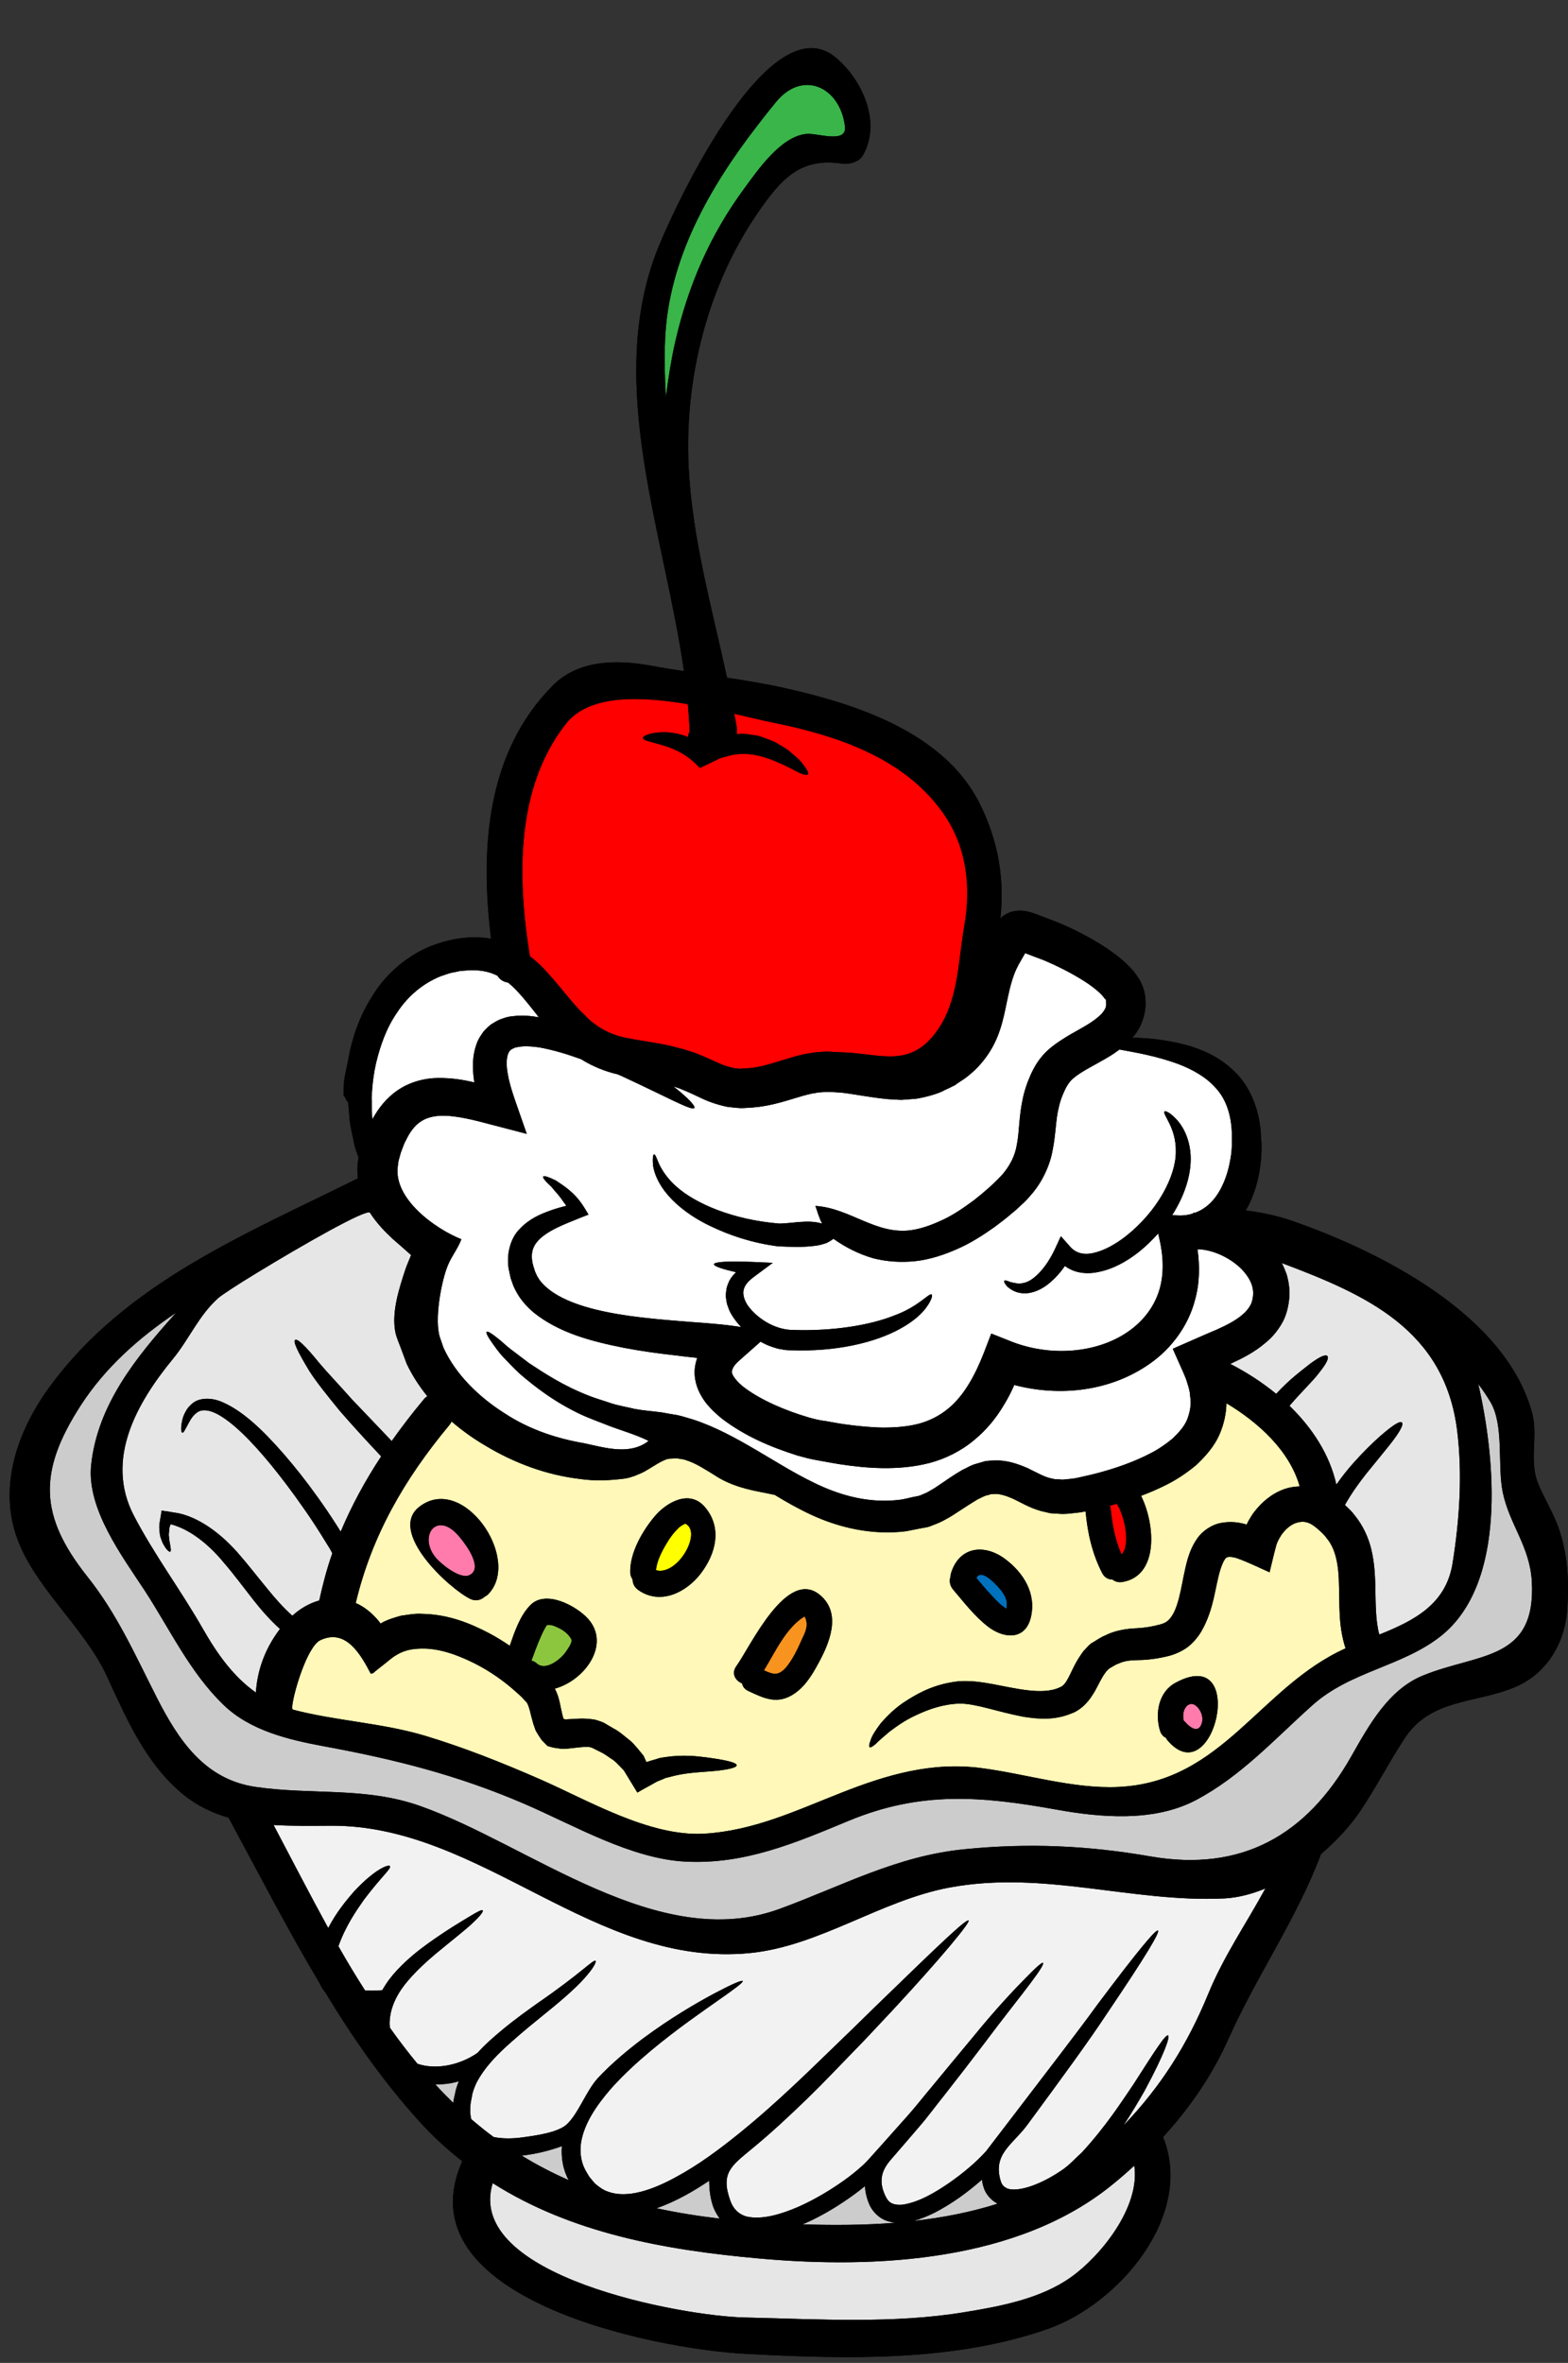 <?xml version="1.0" encoding="UTF-8"?><svg xmlns="http://www.w3.org/2000/svg" xmlns:xlink="http://www.w3.org/1999/xlink" height="122.8" preserveAspectRatio="xMidYMid meet" version="1.0" viewBox="22.5 1.5 81.5 122.8" width="81.5" zoomAndPan="magnify"><rect x="22.5" y="1.5" width="81.5" height="122.8" fill="#333333" stroke="none"/><g><g><path d="M 102.43 78.551 C 101.977 77.418 102.445 76.133 102.145 74.973 C 100.793 69.84 94.254 66.543 89.652 64.945 C 88.875 64.676 88.07 64.508 87.246 64.406 C 87.316 64.293 87.379 64.18 87.434 64.066 C 87.742 63.426 87.91 62.773 88 62.129 C 88.043 61.809 88.07 61.496 88.07 61.18 L 88.07 60.922 L 88.051 60.715 C 88.043 60.578 88.035 60.445 88.027 60.309 C 87.93 59.086 87.441 57.895 86.621 57.145 C 85.832 56.383 84.914 56.02 84.129 55.801 C 83.027 55.516 82.102 55.441 81.355 55.43 C 81.395 55.383 81.43 55.348 81.469 55.297 C 81.855 54.82 82.098 54.078 82.031 53.461 L 82.031 53.34 C 82.027 53.305 82.016 53.223 82.016 53.215 L 82.008 53.203 L 82.008 53.184 L 81.996 53.148 L 81.965 52.988 C 81.914 52.805 81.801 52.523 81.715 52.391 C 81.535 52.109 81.348 51.883 81.16 51.695 C 80.777 51.309 80.387 51.023 79.988 50.758 C 79.191 50.234 78.387 49.82 77.508 49.449 C 77.023 49.27 76.734 49.141 76.199 48.953 C 76.055 48.91 75.918 48.852 75.629 48.828 C 75.508 48.816 75.301 48.828 75.098 48.879 C 74.898 48.934 74.684 49.055 74.578 49.156 C 74.539 49.184 74.523 49.203 74.496 49.23 C 74.711 47.27 74.426 45.262 73.414 43.246 C 71.574 39.574 67.02 38.094 63.32 37.266 C 62.32 37.039 61.305 36.875 60.285 36.719 C 59.504 33.086 58.484 29.508 58.293 25.77 C 58.07 21.164 59.281 16.336 61.898 12.547 C 63.066 10.848 64.078 9.672 66.242 10 C 66.613 10.059 67.141 9.93 67.344 9.586 C 68.328 7.887 67.344 5.691 65.977 4.52 C 62.426 1.461 57.266 12.844 56.559 14.758 C 54.031 21.66 57.031 29.258 58.051 36.379 C 57.465 36.293 56.887 36.199 56.309 36.09 C 54.586 35.777 52.586 35.777 51.246 37.113 C 47.77 40.594 47.449 45.621 48.023 50.285 C 46.852 50.078 45.715 50.332 44.746 50.727 C 43.465 51.293 42.445 52.262 41.824 53.309 C 41.168 54.352 40.797 55.465 40.609 56.512 C 40.523 57.031 40.359 57.547 40.359 58.043 L 40.359 58.414 C 40.359 58.488 40.465 58.504 40.473 58.629 L 40.598 58.797 C 40.617 59.023 40.637 59.25 40.656 59.465 C 40.664 59.887 40.797 60.371 40.883 60.797 C 40.93 61.105 41.035 61.383 41.137 61.652 C 41.125 61.723 41.113 61.789 41.105 61.859 C 41.062 62.145 41.07 62.438 41.102 62.738 C 35.266 65.645 29.035 68.152 25.07 73.586 C 23.516 75.711 22.516 78.402 23.246 80.996 C 24.031 83.801 26.828 85.949 28.055 88.609 C 29.086 90.855 30.094 93.188 32.055 94.785 C 32.766 95.355 33.555 95.727 34.387 95.965 C 34.395 95.984 34.398 96.004 34.41 96.023 C 35.965 98.891 37.453 101.793 39.125 104.586 C 39.191 104.742 39.281 104.895 39.398 105.031 C 40.836 107.402 42.414 109.676 44.301 111.754 C 45.004 112.531 45.754 113.211 46.527 113.82 C 43.363 120.949 56.504 123.582 61.242 123.828 C 66.395 124.105 72.062 124.262 76.98 122.527 C 80.664 121.227 84.594 116.629 82.953 112.562 C 84.34 111.043 85.512 109.352 86.371 107.418 C 87.816 104.184 89.906 101.203 91.145 97.895 C 91.148 97.883 91.148 97.871 91.156 97.859 C 91.969 97.168 92.672 96.398 93.18 95.652 C 94.016 94.414 94.691 93.086 95.508 91.844 C 96.852 89.773 99.203 90.031 101.223 89.188 C 102.867 88.504 103.824 86.938 103.957 85.184 C 104.062 83.688 104 82.293 103.496 80.863 C 103.215 80.078 102.734 79.324 102.43 78.551" fill="inherit"/></g><g><path d="M 73.621 115.152 C 73.715 115.512 74.008 115.844 74.352 116.027 C 72.938 116.473 71.461 116.758 69.957 116.926 C 70.363 116.82 70.734 116.66 71.078 116.492 C 71.539 116.254 71.961 115.988 72.359 115.711 C 72.781 115.41 73.168 115.102 73.539 114.777 C 73.559 114.902 73.578 115.027 73.621 115.152" fill="#ccc"/></g><g><path d="M 68.504 116.883 C 68.688 116.957 68.867 116.996 69.043 117.016 C 67.43 117.141 65.809 117.152 64.219 117.098 C 64.262 117.078 64.316 117.059 64.359 117.039 C 65.305 116.617 66.129 116.102 66.875 115.562 C 67.078 115.418 67.266 115.266 67.457 115.113 C 67.48 115.449 67.555 115.781 67.711 116.121 C 67.867 116.438 68.16 116.738 68.504 116.883" fill="#ccc"/></g><g><path d="M 51.707 113.035 C 51.66 113.625 51.758 114.254 52.059 114.801 C 51.215 114.43 50.398 114.008 49.613 113.523 C 49.656 113.52 49.703 113.52 49.746 113.512 C 50.395 113.43 51.047 113.273 51.707 113.035" fill="#ccc"/></g><g><path d="M 46.348 109.664 C 46.27 109.871 46.188 110.082 46.156 110.293 C 46.121 110.457 46.074 110.613 46.059 110.785 C 45.746 110.48 45.43 110.16 45.129 109.828 C 45.406 109.828 45.691 109.809 45.969 109.758 C 46.098 109.734 46.223 109.695 46.348 109.664" fill="#ccc"/></g><g><path d="M 59.57 116.184 C 59.652 116.398 59.766 116.605 59.91 116.801 C 58.781 116.668 57.684 116.492 56.621 116.262 C 57.145 116.082 57.637 115.852 58.113 115.594 C 58.551 115.355 58.961 115.098 59.363 114.832 C 59.363 115.277 59.414 115.73 59.57 116.184" fill="#ccc"/></g><path d="M 80.543 79.652 C 80.902 80.137 81.309 81.766 80.793 82.285 C 80.469 81.543 80.305 80.738 80.234 79.934 C 80.23 79.863 80.199 79.809 80.18 79.754 C 80.297 79.719 80.422 79.684 80.543 79.652" fill="red"/><g><path d="M 84.695 90.176 C 84.977 90.434 85.102 90.879 84.895 91.215 C 84.688 91.539 84.305 91.227 84.129 91.02 C 84.094 90.98 84.066 90.957 84.027 90.922 C 83.965 90.621 83.996 90.34 84.211 90.133 C 84.234 90.105 84.391 90.051 84.391 90.051 C 84.484 90.043 84.574 90.07 84.695 90.176" fill="#ff7bac"/></g><g><path d="M 74.809 84.66 C 74.848 84.777 74.828 84.945 74.816 85.109 C 74.777 85.082 74.742 85.066 74.723 85.047 C 74.457 84.871 74.23 84.617 74.02 84.391 C 73.746 84.109 73.504 83.809 73.25 83.504 C 73.484 83.039 74.113 83.688 74.355 83.945 C 74.551 84.148 74.727 84.391 74.809 84.66" fill="#0071bc"/></g><g><path d="M 64.383 85.637 C 64.512 86.051 64.344 86.352 64.16 86.742 C 63.961 87.195 63.73 87.68 63.426 88.07 C 62.992 88.621 62.715 88.539 62.207 88.309 C 62.809 87.32 63.355 86.094 64.316 85.504 C 64.344 85.555 64.367 85.609 64.383 85.637" fill="#f7931e"/></g><g><path d="M 58.125 80.684 C 59.023 81.129 57.711 83.422 56.598 83.102 C 56.629 82.645 56.91 82.098 57.164 81.684 C 57.332 81.395 57.527 81.141 57.766 80.91 C 57.887 80.789 58.098 80.684 58.125 80.684" fill="#ff0"/></g><g><path d="M 52.191 86.68 C 52.285 86.836 51.996 87.219 51.918 87.336 C 51.66 87.719 50.875 88.359 50.41 87.957 C 50.324 87.875 50.223 87.824 50.121 87.805 C 50.273 87.398 50.418 86.988 50.594 86.594 C 50.688 86.371 50.793 86.156 50.926 85.949 C 50.953 85.949 50.988 85.945 51.066 85.945 C 51.199 85.949 51.367 86.02 51.48 86.078 C 51.777 86.207 52.031 86.402 52.191 86.68" fill="#8cc63f"/></g><g><path d="M 46.27 81.242 C 46.57 81.57 47.375 82.594 47.137 83.129 C 47.094 83.215 47.031 83.293 46.922 83.348 C 46.445 83.613 45.465 82.809 45.18 82.488 C 44.219 81.387 45.145 80.027 46.27 81.242" fill="#ff7bac"/></g><g><path d="M 98.242 75.871 C 98.52 78.145 98.359 80.527 97.996 82.77 C 97.645 84.906 95.953 85.742 94.191 86.449 C 93.992 85.719 94.004 84.824 93.984 83.875 C 93.965 83.305 93.934 82.695 93.785 82.059 C 93.641 81.43 93.348 80.789 92.93 80.273 C 92.766 80.047 92.582 79.879 92.402 79.715 C 92.773 79.059 93.172 78.52 93.531 78.066 C 94.031 77.453 94.418 76.98 94.715 76.609 C 95.305 75.867 95.461 75.516 95.367 75.426 C 95.27 75.34 94.941 75.52 94.223 76.148 C 93.863 76.469 93.414 76.898 92.867 77.508 C 92.582 77.828 92.27 78.207 91.961 78.656 C 91.609 77.082 90.699 75.699 89.523 74.559 C 90.188 73.785 90.742 73.27 91.047 72.863 C 91.48 72.328 91.582 72.062 91.488 71.969 C 91.402 71.883 91.133 71.977 90.59 72.379 C 90.195 72.699 89.57 73.137 88.832 73.938 C 88.09 73.328 87.27 72.805 86.449 72.383 L 86.492 72.359 C 87.078 72.09 87.699 71.781 88.293 71.27 C 88.59 71.031 88.879 70.699 89.105 70.316 C 89.34 69.934 89.457 69.469 89.504 69.039 C 89.559 68.613 89.496 68.133 89.371 67.715 C 89.301 67.52 89.219 67.324 89.125 67.141 C 93.508 68.789 97.594 70.598 98.242 75.871" fill="#e6e6e6"/></g><g><path d="M 44.711 74.062 C 44.641 74.105 44.57 74.164 44.516 74.238 C 43.922 74.949 43.375 75.664 42.859 76.391 C 42.07 75.559 41.383 74.844 40.805 74.238 C 40.102 73.445 39.527 72.848 39.125 72.371 C 38.336 71.398 37.957 71.062 37.844 71.133 C 37.73 71.203 37.914 71.66 38.594 72.773 C 38.945 73.32 39.473 73.98 40.156 74.816 C 40.746 75.496 41.465 76.289 42.312 77.188 C 41.488 78.438 40.781 79.734 40.207 81.102 C 40.133 80.977 40.051 80.848 39.973 80.727 C 39.656 80.23 39.34 79.77 39.031 79.336 C 38.414 78.469 37.812 77.715 37.246 77.062 C 36.102 75.754 35.086 74.805 34.035 74.359 C 33.523 74.137 32.891 74.117 32.512 74.426 C 32.336 74.57 32.211 74.723 32.141 74.875 C 32.055 75.02 32.016 75.152 31.984 75.27 C 31.871 75.734 31.922 75.941 31.977 75.957 C 32.047 75.969 32.129 75.777 32.332 75.406 C 32.426 75.227 32.582 75 32.801 74.867 C 33.027 74.742 33.355 74.766 33.766 74.973 C 34.57 75.391 35.52 76.332 36.582 77.621 C 37.113 78.273 37.68 79.016 38.273 79.871 C 38.574 80.297 38.875 80.75 39.176 81.23 C 39.328 81.469 39.477 81.719 39.637 81.973 C 39.68 82.047 39.73 82.137 39.773 82.223 C 39.496 83.008 39.277 83.832 39.094 84.676 C 38.543 84.832 38.078 85.121 37.695 85.469 C 37.203 85.031 36.781 84.543 36.398 84.07 C 35.832 83.387 35.328 82.727 34.828 82.164 C 33.812 81.027 32.727 80.344 31.766 80.141 C 31.594 80.117 31.43 80.086 31.273 80.059 C 31.199 80.047 31.121 80.035 31.055 80.027 C 30.992 80.035 30.879 79.953 30.891 80.074 C 30.848 80.375 30.777 80.656 30.777 80.871 C 30.789 81.055 30.801 81.203 30.828 81.344 C 30.871 81.473 30.914 81.59 30.953 81.684 C 31.148 82.059 31.297 82.164 31.348 82.137 C 31.41 82.098 31.367 81.922 31.305 81.574 C 31.297 81.488 31.285 81.395 31.273 81.281 C 31.273 81.168 31.297 81.035 31.305 80.914 C 31.312 80.828 31.348 80.781 31.367 80.719 C 31.43 80.715 31.543 80.77 31.621 80.789 C 32.348 81.035 33.266 81.645 34.164 82.746 C 34.633 83.285 35.109 83.934 35.676 84.656 C 36.059 85.141 36.504 85.66 37.051 86.156 C 36.625 86.719 36.289 87.336 36.07 88.02 C 35.926 88.473 35.832 88.957 35.801 89.461 C 34.633 88.641 33.789 87.453 33.047 86.152 C 31.91 84.16 30.527 82.316 29.465 80.281 C 27.93 77.352 29.609 74.406 31.488 72.121 C 32.336 71.09 32.84 69.844 33.852 68.953 C 34.023 68.801 34.82 68.277 35.855 67.648 C 38.152 66.246 41.578 64.285 41.73 64.527 C 42.086 65.078 42.516 65.52 42.922 65.895 C 43.238 66.168 43.551 66.441 43.867 66.727 C 43.766 66.984 43.652 67.23 43.57 67.473 C 43.238 68.48 42.855 69.68 43.043 70.699 C 43.098 71 43.258 71.34 43.352 71.605 C 43.445 71.863 43.547 72.125 43.641 72.383 C 43.941 73.008 44.305 73.559 44.711 74.062" fill="#e6e6e6"/></g><g><path d="M 81.457 114.047 C 81.777 116.211 79.703 118.75 78.168 119.844 C 76.602 120.957 74.551 121.348 72.699 121.652 C 68.957 122.281 65.023 122.023 61.242 121.941 C 57.984 121.879 46.621 119.805 48.109 114.957 C 52.172 117.535 56.98 118.43 61.984 118.875 C 68.051 119.418 75.465 119.039 80.387 114.977 C 80.758 114.676 81.109 114.367 81.457 114.047" fill="#e6e6e6"/></g><g><path d="M 86.152 100.16 C 86.844 100.121 87.559 99.938 88.27 99.645 C 87.281 101.461 86.102 103.168 85.309 105.102 C 84.211 107.773 82.84 109.934 80.891 111.965 C 81.336 111.293 81.688 110.688 81.984 110.172 C 83.066 108.168 83.316 107.34 83.215 107.281 C 83.09 107.215 82.617 107.941 81.41 109.828 C 80.781 110.754 79.988 111.996 78.746 113.348 C 78.406 113.656 78.086 114.02 77.691 114.285 C 77.285 114.562 76.824 114.828 76.324 115.027 C 75.84 115.223 75.25 115.367 74.871 115.242 C 74.703 115.164 74.586 115.078 74.516 114.855 C 74.082 113.441 75.133 112.961 75.887 111.941 C 77.684 109.5 79.086 107.59 80.078 106.082 C 82.098 103.094 82.793 101.906 82.688 101.832 C 82.582 101.758 81.695 102.805 79.531 105.691 C 78.477 107.148 77.023 109.012 75.195 111.414 C 74.734 112.012 74.258 112.637 73.754 113.297 C 73.23 113.879 72.559 114.441 71.824 114.953 C 71.102 115.449 70.246 115.957 69.402 116.078 C 68.98 116.109 68.719 116.016 68.555 115.695 C 68.164 114.926 68.273 114.355 68.785 113.758 C 69.316 113.141 69.82 112.562 70.289 112.012 C 70.762 111.465 71.156 110.914 71.559 110.418 C 72.344 109.418 73.02 108.539 73.598 107.777 C 74.742 106.246 75.57 105.227 76.074 104.547 C 76.578 103.875 76.766 103.555 76.715 103.512 C 76.672 103.465 76.391 103.699 75.797 104.309 C 75.207 104.91 74.281 105.879 73.074 107.363 C 72.465 108.098 71.754 108.949 70.949 109.93 C 70.539 110.414 70.129 110.945 69.656 111.477 C 69.176 112.012 68.672 112.578 68.148 113.168 C 67.875 113.461 67.609 113.793 67.328 114.047 C 67.031 114.316 66.699 114.582 66.348 114.832 C 65.645 115.328 64.852 115.809 63.988 116.191 C 63.141 116.555 62.121 116.887 61.285 116.688 C 60.891 116.566 60.613 116.305 60.457 115.863 C 59.941 114.43 60.516 114.055 61.57 113.18 C 62.613 112.324 63.555 111.438 64.445 110.578 C 65.324 109.723 66.129 108.871 66.883 108.094 C 67.07 107.898 67.254 107.711 67.434 107.527 C 67.617 107.332 67.793 107.145 67.969 106.957 C 68.316 106.586 68.648 106.23 68.965 105.895 C 71.477 103.184 72.938 101.402 72.844 101.309 C 72.73 101.195 71.09 102.785 68.43 105.363 C 68.094 105.684 67.75 106.023 67.391 106.375 C 67.211 106.555 67.031 106.73 66.844 106.91 C 66.656 107.094 66.457 107.281 66.262 107.473 C 65.473 108.23 64.652 109.043 63.766 109.871 C 62.879 110.703 61.934 111.551 60.91 112.379 C 59.891 113.199 58.805 114.016 57.609 114.656 C 56.445 115.293 55.121 115.77 54.121 115.406 C 53.867 115.328 53.648 115.164 53.484 115.027 C 53.391 114.965 53.277 114.793 53.176 114.684 C 53.113 114.613 53.039 114.469 52.969 114.359 C 52.695 113.895 52.629 113.379 52.699 112.863 C 52.863 111.82 53.547 110.879 54.215 110.094 C 54.91 109.305 55.656 108.641 56.352 108.055 C 57.762 106.887 58.992 106.051 59.836 105.453 C 60.684 104.863 61.145 104.516 61.105 104.453 C 61.066 104.391 60.539 104.617 59.621 105.102 C 58.703 105.598 57.395 106.344 55.887 107.465 C 55.141 108.031 54.34 108.684 53.566 109.508 C 52.965 110.172 52.566 111.332 51.969 111.895 C 51.504 112.336 50.293 112.492 49.633 112.582 C 49.109 112.652 48.594 112.652 48.156 112.559 C 47.758 112.27 47.375 111.953 46.996 111.633 C 46.965 111.52 46.949 111.398 46.941 111.273 C 46.949 111.141 46.949 111.012 46.953 110.883 C 46.961 110.754 47.004 110.613 47.023 110.48 C 47.059 110.211 47.156 109.992 47.254 109.766 C 47.688 108.918 48.387 108.227 49.098 107.602 C 49.75 107.02 50.355 106.539 50.875 106.113 C 51.926 105.27 52.625 104.621 53.008 104.156 C 53.402 103.699 53.496 103.441 53.453 103.402 C 53.34 103.32 52.688 104.059 50.469 105.586 C 49.926 105.973 49.285 106.426 48.59 107.004 C 48.184 107.344 47.738 107.723 47.32 108.188 C 46.336 108.867 45.105 109.066 44.199 108.754 C 43.699 108.148 43.219 107.52 42.766 106.879 C 42.754 106.766 42.746 106.66 42.754 106.555 C 42.793 105.703 43.238 104.977 43.723 104.414 C 44.207 103.852 44.715 103.402 45.16 103.027 C 46.066 102.277 46.727 101.77 47.109 101.398 C 47.5 101.031 47.625 100.832 47.59 100.789 C 47.543 100.73 47.336 100.84 46.891 101.109 C 46.445 101.379 45.738 101.793 44.754 102.496 C 44.262 102.852 43.703 103.285 43.133 103.895 C 42.867 104.176 42.598 104.523 42.371 104.93 C 42.062 104.957 41.754 104.961 41.473 104.941 C 40.992 104.188 40.527 103.422 40.09 102.645 C 40.465 101.586 41.02 100.793 41.426 100.215 C 42.371 98.969 42.855 98.605 42.766 98.48 C 42.715 98.387 42.051 98.574 40.91 99.789 C 40.504 100.262 40 100.852 39.559 101.699 C 38.586 99.926 37.656 98.117 36.719 96.344 C 37.719 96.406 38.73 96.387 39.711 96.383 C 47.531 96.336 53.391 103.797 61.477 103 C 65.086 102.645 68.273 100.262 71.855 99.594 C 76.777 98.68 81.316 100.391 86.152 100.16" fill="#f2f2f2"/></g><g><path d="M 102.121 83.699 C 102.34 87.832 99.352 87.398 96.469 88.574 C 94.668 89.301 93.645 91.176 92.738 92.773 C 90.418 96.871 87.043 98.801 82.297 97.977 C 79.035 97.41 75.953 97.273 72.648 97.602 C 69.121 97.945 66.293 99.504 63.035 100.699 C 56.719 103.027 50.051 97.379 44.355 95.363 C 41.496 94.344 38.691 94.797 35.77 94.363 C 33.129 93.973 31.777 91.93 30.656 89.734 C 29.527 87.516 28.602 85.398 27.043 83.438 C 24.539 80.285 24.465 77.992 26.699 74.535 C 27.957 72.59 29.691 71.039 31.652 69.723 C 29.559 72.043 27.57 74.516 27.238 77.629 C 26.992 79.914 28.867 82.398 30.023 84.164 C 31.332 86.176 32.375 88.422 34.121 90.105 C 35.504 91.441 37.492 91.91 39.316 92.25 C 43.023 92.93 46.312 93.758 49.793 95.262 C 52.348 96.367 55.301 98.098 58.113 98.246 C 61.195 98.41 63.828 97.281 66.625 96.121 C 70.352 94.578 73.488 94.84 77.383 95.539 C 79.707 95.961 82.469 96.199 84.645 95.059 C 87 93.82 88.754 91.871 90.723 90.113 C 92.695 88.348 95.387 88.113 97.395 86.523 C 100.832 83.789 100.234 77.324 99.336 73.426 C 99.566 73.734 99.781 74.043 99.969 74.363 C 100.691 75.59 100.32 77.641 100.609 79.055 C 100.957 80.734 102.02 81.863 102.121 83.699" fill="#ccc"/></g><g><path d="M 47.898 84.328 C 49.617 82.492 46.562 78.043 44.293 79.809 C 42.641 81.098 45.82 84.039 46.941 84.594 C 47.234 84.738 47.512 84.648 47.703 84.473 C 47.77 84.441 47.836 84.398 47.898 84.328 Z M 58.91 83.293 C 59.715 82.246 60.055 80.898 59.137 79.82 C 58.344 78.891 57.152 79.57 56.535 80.297 C 55.895 81.055 55.227 82.203 55.258 83.234 C 55.266 83.379 55.316 83.484 55.379 83.582 C 55.383 83.781 55.465 83.977 55.66 84.121 C 56.797 84.938 58.145 84.277 58.91 83.293 Z M 64.988 88.031 C 65.574 86.977 66.285 85.391 65.141 84.41 C 63.406 82.914 61.496 87.09 60.773 88.09 C 60.496 88.473 60.727 88.848 61.074 88.988 C 61.098 89.145 61.199 89.289 61.402 89.383 C 62.16 89.734 62.809 90.062 63.605 89.629 C 64.246 89.277 64.652 88.648 64.988 88.031 Z M 76.082 85.547 C 76.375 84.309 75.691 83.215 74.715 82.5 C 73.652 81.727 72.383 81.879 71.945 83.215 C 71.918 83.293 71.906 83.359 71.906 83.43 C 71.836 83.637 71.855 83.883 72.031 84.098 C 72.602 84.77 73.145 85.484 73.848 86.031 C 74.66 86.66 75.789 86.77 76.082 85.547 Z M 83.191 91.953 C 85.609 94.777 87.41 86.867 83.586 88.961 C 82.715 89.441 82.531 90.551 82.789 91.426 C 82.844 91.621 82.957 91.746 83.102 91.816 C 83.129 91.859 83.152 91.91 83.191 91.953 Z M 37.719 90.332 C 37.547 90.332 38.113 88.074 38.762 87.125 C 38.887 86.938 39.02 86.801 39.145 86.742 C 40.477 86.109 41.25 87.484 41.773 88.484 C 41.875 88.473 41.949 88.422 42.012 88.348 L 42.379 88.059 C 42.629 87.875 42.848 87.648 43.137 87.492 C 43.531 87.254 43.949 87.184 44.414 87.176 C 45.34 87.156 46.293 87.512 47.137 87.93 C 47.977 88.352 48.73 88.887 49.348 89.453 C 49.512 89.59 49.656 89.73 49.781 89.875 L 49.883 89.98 C 49.902 90.008 49.891 90.008 49.902 90.02 C 49.914 90.02 49.941 90.102 49.965 90.156 C 50.016 90.293 50.066 90.488 50.113 90.691 L 50.203 91.023 C 50.215 91.082 50.242 91.148 50.266 91.215 C 50.297 91.301 50.324 91.402 50.367 91.477 C 50.457 91.633 50.555 91.785 50.656 91.93 L 50.84 92.117 C 50.895 92.18 50.953 92.258 51.047 92.262 C 51.211 92.32 51.371 92.344 51.543 92.363 C 51.707 92.402 51.902 92.383 52.047 92.371 C 52.469 92.324 52.793 92.277 53.031 92.289 C 53.078 92.293 53.156 92.289 53.172 92.301 C 53.211 92.32 53.203 92.293 53.277 92.332 C 53.414 92.402 53.555 92.469 53.691 92.539 C 53.98 92.672 54.172 92.848 54.398 92.984 C 54.598 93.148 54.742 93.324 54.926 93.508 C 55.156 93.891 55.383 94.258 55.598 94.609 C 55.609 94.621 55.617 94.664 55.641 94.652 L 55.711 94.613 L 55.848 94.531 L 56.117 94.383 C 56.301 94.281 56.477 94.188 56.648 94.086 C 56.762 94.043 56.875 93.992 56.988 93.949 C 57.07 93.902 57.164 93.879 57.266 93.859 C 58.008 93.645 58.699 93.613 59.23 93.57 C 60.301 93.496 60.789 93.367 60.789 93.242 C 60.785 93.109 60.34 92.984 59.25 92.836 C 58.703 92.766 57.984 92.676 57.031 92.824 C 56.91 92.84 56.785 92.859 56.66 92.906 C 56.559 92.934 56.453 92.969 56.34 93 C 56.254 93.012 56.164 93.082 56.094 93.066 C 56.051 92.969 56 92.859 55.949 92.746 C 55.75 92.508 55.527 92.207 55.27 91.973 C 54.992 91.762 54.707 91.488 54.398 91.332 C 54.238 91.242 54.082 91.148 53.926 91.055 C 53.848 91.004 53.668 90.949 53.543 90.906 C 53.391 90.855 53.289 90.855 53.156 90.836 C 52.688 90.785 52.277 90.844 51.938 90.855 C 51.832 90.867 51.777 90.828 51.762 90.746 L 51.762 90.723 C 51.75 90.691 51.738 90.664 51.73 90.617 L 51.668 90.34 C 51.625 90.137 51.586 89.91 51.5 89.637 C 51.457 89.516 51.41 89.395 51.336 89.258 C 52.887 88.836 54.258 86.965 53.066 85.629 C 52.469 84.965 50.855 84.082 50.051 84.934 C 49.523 85.484 49.254 86.285 48.996 87.031 C 48.664 86.805 48.316 86.586 47.941 86.387 C 46.949 85.867 45.809 85.391 44.414 85.371 C 44.074 85.348 43.711 85.418 43.344 85.469 C 42.992 85.566 42.602 85.68 42.281 85.875 C 42.281 85.875 42.266 85.863 42.266 85.855 L 42.242 85.824 L 42.156 85.711 C 41.895 85.41 41.578 85.109 41.156 84.887 C 41.102 84.855 41.043 84.84 40.988 84.812 C 41.824 81.312 43.504 78.387 45.848 75.57 C 45.898 75.508 45.941 75.445 45.973 75.375 C 46.531 75.855 47.117 76.27 47.715 76.621 C 49.285 77.57 50.953 78.156 52.598 78.355 C 53.414 78.48 54.246 78.438 55.039 78.332 C 55.039 78.332 55.125 78.312 55.141 78.305 L 55.168 78.301 L 55.238 78.281 L 55.363 78.242 C 55.441 78.223 55.598 78.16 55.707 78.109 C 55.836 78.062 55.918 78.012 56.008 77.969 L 56.246 77.828 C 56.559 77.641 56.797 77.48 57.008 77.395 C 57.23 77.293 57.293 77.301 57.672 77.293 C 57.809 77.293 57.859 77.332 57.961 77.332 C 58.055 77.34 58.176 77.395 58.281 77.426 C 58.723 77.582 59.16 77.871 59.613 78.145 C 60.508 78.754 61.559 78.949 62.23 79.078 C 62.426 79.117 62.602 79.156 62.766 79.188 C 63.348 79.543 63.977 79.902 64.668 80.223 C 66.051 80.863 67.777 81.305 69.594 81.078 C 69.82 81.035 70.039 80.992 70.266 80.945 C 70.504 80.891 70.711 80.891 70.969 80.77 C 71.227 80.676 71.473 80.57 71.672 80.449 C 71.898 80.332 72.094 80.203 72.281 80.078 C 72.664 79.828 73.008 79.602 73.34 79.406 C 73.496 79.348 73.66 79.23 73.805 79.211 L 74.023 79.148 L 74.215 79.141 C 74.469 79.125 74.824 79.242 75.168 79.395 C 75.504 79.551 76.012 79.863 76.609 80.027 L 77.074 80.137 C 77.223 80.156 77.375 80.16 77.531 80.168 C 77.848 80.199 78.121 80.156 78.418 80.121 C 78.602 80.109 78.766 80.078 78.926 80.047 C 79.027 81.168 79.27 82.246 79.789 83.254 C 79.914 83.492 80.109 83.586 80.316 83.586 C 80.457 83.695 80.633 83.75 80.844 83.715 C 82.742 83.391 82.547 80.719 81.809 79.238 C 82.246 79.074 82.695 78.883 83.141 78.656 C 83.66 78.395 84.176 78.055 84.672 77.641 C 85.145 77.195 85.621 76.676 85.906 76 C 86.113 75.508 86.238 74.961 86.246 74.426 C 87.91 75.422 89.527 76.891 90.055 78.746 C 89.781 78.758 89.516 78.797 89.27 78.883 C 88.586 79.125 88.074 79.578 87.699 80.066 C 87.598 80.191 87.523 80.324 87.441 80.457 C 87.402 80.52 87.363 80.59 87.336 80.656 C 87.301 80.727 87.316 80.695 87.309 80.707 L 87.309 80.734 C 87.301 80.734 87.281 80.727 87.281 80.727 C 86.926 80.621 86.484 80.551 85.98 80.645 C 85.477 80.727 84.965 81.09 84.719 81.469 C 84.461 81.84 84.336 82.191 84.238 82.5 C 84.059 83.133 83.977 83.68 83.867 84.18 C 83.762 84.668 83.633 85.109 83.461 85.402 C 83.273 85.707 83.129 85.832 82.82 85.918 C 82.406 86.031 82.035 86.094 81.582 86.121 C 81.141 86.133 80.469 86.223 79.977 86.48 C 79.707 86.586 79.52 86.73 79.285 86.867 C 79.141 86.938 79.004 87.113 78.91 87.207 C 78.801 87.316 78.727 87.43 78.652 87.543 C 78.348 87.988 78.191 88.398 78.035 88.691 L 77.922 88.887 C 77.887 88.949 77.852 88.973 77.82 89.023 C 77.746 89.09 77.746 89.121 77.602 89.184 C 77.137 89.414 76.516 89.414 75.918 89.344 C 74.691 89.203 73.527 88.793 72.34 88.875 C 71.164 89 70.34 89.426 69.688 89.836 C 69.031 90.238 68.605 90.691 68.285 91.051 C 67.996 91.434 67.812 91.727 67.75 91.949 C 67.668 92.16 67.656 92.27 67.707 92.301 C 67.758 92.324 67.855 92.27 68.016 92.133 C 68.16 91.98 68.406 91.773 68.73 91.496 C 69.082 91.238 69.516 90.906 70.133 90.629 C 70.73 90.344 71.527 90.055 72.383 90.035 C 73.23 90.031 74.312 90.457 75.715 90.723 C 76.414 90.828 77.281 90.93 78.207 90.539 C 78.41 90.477 78.719 90.27 78.914 90.062 C 79.012 89.961 79.109 89.848 79.18 89.746 L 79.383 89.434 C 79.602 89.039 79.758 88.691 79.941 88.445 C 80.027 88.316 80.137 88.227 80.18 88.195 C 80.324 88.125 80.48 88 80.633 87.957 C 80.941 87.816 81.191 87.785 81.668 87.773 C 82.152 87.77 82.73 87.691 83.262 87.555 C 83.566 87.477 83.926 87.32 84.227 87.102 C 84.523 86.867 84.762 86.586 84.938 86.289 C 85.617 85.121 85.648 83.938 85.945 83.027 C 86.016 82.809 86.102 82.617 86.176 82.52 C 86.258 82.422 86.258 82.438 86.336 82.418 C 86.41 82.406 86.578 82.406 86.793 82.48 C 87.363 82.68 87.93 82.965 88.488 83.211 C 88.602 82.758 88.711 82.254 88.848 81.77 C 88.879 81.664 88.949 81.539 88.969 81.492 C 88.988 81.457 89.008 81.426 89.031 81.387 C 89.074 81.316 89.113 81.242 89.168 81.184 C 89.363 80.926 89.629 80.719 89.879 80.641 C 90.137 80.562 90.363 80.562 90.613 80.688 C 90.734 80.75 90.879 80.859 91.035 80.996 C 91.195 81.141 91.355 81.285 91.457 81.438 C 91.934 82.008 92.086 82.852 92.098 83.926 C 92.137 84.852 92.047 85.965 92.438 87.164 C 87.969 89.176 86.051 94.117 80.633 94.367 C 78.273 94.477 75.84 93.691 73.508 93.387 C 70.926 93.047 68.598 93.734 66.223 94.672 C 63.852 95.602 61.676 96.645 59.086 96.797 C 56.246 96.953 53.066 95.059 50.555 93.961 C 48.594 93.105 46.629 92.32 44.578 91.703 C 42.328 91.031 39.957 90.941 37.688 90.34 L 37.719 90.332" fill="#fff8b8"/></g><g><path d="M 66.418 8.059 C 66.535 9 64.977 8.398 64.406 8.461 C 63.078 8.598 61.898 10.328 61.199 11.277 C 59.395 13.727 58.27 16.332 57.59 19.293 C 57.383 20.223 57.227 21.184 57.113 22.16 C 57.051 21.16 57.023 20.148 57.07 19.137 C 57.246 14.973 59.375 11.246 61.863 8.027 C 62.172 7.621 62.488 7.227 62.809 6.832 C 64.211 5.086 66.164 6.016 66.418 8.059" fill="#39b54a"/></g><path d="M 71.445 43.648 C 72.746 45.426 72.988 47.531 72.617 49.656 C 72.281 51.551 72.332 53.605 71.102 55.215 C 69.758 56.961 68.316 56.289 66.418 56.195 C 66.379 56.195 65.73 56.164 65.73 56.164 L 65.562 56.152 L 65.422 56.152 L 65.348 56.156 L 65.047 56.176 C 64.961 56.184 64.832 56.195 64.695 56.219 L 64.305 56.285 C 64.074 56.336 63.859 56.391 63.652 56.453 C 62.82 56.699 62.168 56.938 61.551 57 L 61.445 57.012 L 61.301 57.02 L 61.004 57.039 C 60.891 57.055 60.867 57.031 60.809 57.027 C 60.758 57.02 60.715 57.012 60.656 57.012 C 60.402 56.957 60.133 56.883 59.805 56.73 C 59.488 56.59 59.113 56.414 58.723 56.258 C 58.527 56.184 58.309 56.121 58.098 56.051 L 57.992 56.02 L 57.922 56 L 57.793 55.969 L 57.516 55.898 C 57.168 55.805 56.762 55.734 56.359 55.668 C 55.98 55.598 55.617 55.555 55.289 55.484 C 54.605 55.379 54.113 55.176 53.625 54.875 C 53.398 54.707 53.156 54.555 52.953 54.316 L 52.625 53.996 C 52.512 53.875 52.398 53.738 52.277 53.609 C 51.871 53.133 51.434 52.574 50.945 52.039 C 50.688 51.746 50.379 51.457 50.039 51.191 C 49.395 47.16 49.273 42.477 51.918 39.109 C 53.113 37.594 55.73 37.668 58.25 38.094 C 58.293 38.574 58.328 39.051 58.344 39.531 C 58.293 39.609 58.266 39.699 58.258 39.801 C 57.742 39.598 57.25 39.543 56.887 39.559 C 56.23 39.586 55.926 39.75 55.918 39.855 C 55.918 39.98 56.309 40.043 56.816 40.191 C 57.344 40.336 58.051 40.598 58.641 41.176 L 58.879 41.41 L 59.258 41.227 C 59.434 41.145 59.609 41.055 59.797 40.969 C 59.973 40.863 60.18 40.848 60.367 40.781 C 61.445 40.477 62.477 40.906 63.191 41.234 C 63.375 41.32 63.543 41.398 63.688 41.473 C 63.832 41.555 63.961 41.617 64.066 41.668 C 64.285 41.766 64.438 41.797 64.488 41.742 C 64.531 41.684 64.48 41.555 64.332 41.348 C 64.262 41.246 64.168 41.125 64.047 40.992 C 63.922 40.875 63.766 40.742 63.594 40.598 C 63.43 40.441 63.211 40.32 62.977 40.184 C 62.754 40.031 62.469 39.938 62.172 39.832 C 61.891 39.699 61.539 39.699 61.199 39.637 C 61.066 39.629 60.93 39.641 60.785 39.648 C 60.809 39.543 60.816 39.422 60.797 39.316 C 60.758 39.07 60.711 38.832 60.664 38.594 C 61.48 38.781 62.223 38.965 62.82 39.082 C 66.035 39.742 69.441 40.887 71.445 43.648" fill="red"/><g><path d="M 50.508 54.367 C 50.09 54.297 49.645 54.246 49.129 54.316 C 48.973 54.328 48.801 54.367 48.625 54.434 C 48.457 54.48 48.281 54.578 48.109 54.688 C 47.934 54.781 47.789 54.949 47.645 55.094 C 47.527 55.258 47.406 55.434 47.324 55.617 C 47.023 56.348 47.055 57.027 47.137 57.629 C 47.137 57.672 47.148 57.711 47.156 57.754 C 46.59 57.617 45.969 57.516 45.27 57.523 C 44.594 57.527 43.809 57.719 43.16 58.168 C 42.57 58.57 42.156 59.117 41.855 59.672 C 41.848 59.586 41.836 59.496 41.836 59.402 C 41.832 59.18 41.824 58.957 41.824 58.73 L 41.816 58.559 L 41.824 58.426 L 41.844 58.105 C 41.879 57.668 41.941 57.215 42.043 56.762 C 42.258 55.863 42.578 54.926 43.145 54.113 C 43.684 53.289 44.457 52.617 45.406 52.234 C 45.641 52.164 45.816 52.07 46.148 52.02 L 46.375 51.969 L 46.465 51.957 L 46.469 51.957 L 46.52 51.953 L 46.914 51.922 C 47.445 51.906 47.934 51.988 48.359 52.211 C 48.488 52.422 48.688 52.535 48.914 52.566 C 49.445 53.004 49.941 53.648 50.508 54.367" fill="#fff"/></g><g><path d="M 79.996 53.523 L 79.988 53.562 C 80.016 53.793 79.973 53.902 79.844 54.082 C 79.719 54.254 79.48 54.453 79.184 54.648 C 78.891 54.844 78.531 55.031 78.16 55.246 C 77.797 55.461 77.402 55.699 77.004 56.043 C 76.527 56.465 76.27 56.926 76.082 57.332 C 75.887 57.762 75.734 58.219 75.648 58.664 C 75.457 59.566 75.48 60.371 75.355 60.973 C 75.262 61.578 74.984 62.082 74.621 62.516 C 74.188 62.996 73.664 63.449 73.145 63.859 C 72.617 64.25 72.082 64.621 71.535 64.879 C 70.98 65.141 70.43 65.348 69.875 65.43 C 68.039 65.695 66.68 64.281 64.883 64.172 C 64.984 64.469 65.078 64.789 65.23 65.09 C 64.508 64.871 63.746 65.074 63.016 65.09 C 60.57 64.891 58.648 64.043 57.672 63.18 C 57.176 62.746 56.906 62.305 56.762 62.004 C 56.621 61.672 56.555 61.477 56.496 61.496 C 56.445 61.5 56.41 61.695 56.445 62.074 C 56.504 62.477 56.723 63.043 57.227 63.621 C 57.723 64.191 58.469 64.77 59.434 65.223 C 60.402 65.688 61.551 66.09 62.949 66.273 L 62.992 66.273 C 63.551 66.293 64.156 66.336 64.879 66.242 C 65.059 66.219 65.254 66.172 65.48 66.09 C 65.574 66.039 65.699 65.973 65.82 65.879 C 66.422 66.305 67.109 66.668 67.902 66.895 C 68.598 67.07 69.348 67.121 70.094 67.039 C 70.844 66.953 71.566 66.715 72.254 66.41 C 72.945 66.109 73.578 65.703 74.195 65.266 C 74.496 65.039 74.797 64.816 75.086 64.562 L 75.305 64.383 L 75.527 64.172 C 75.66 64.055 75.789 63.941 75.953 63.754 C 76.27 63.406 76.527 63.055 76.738 62.641 C 76.953 62.23 77.117 61.777 77.199 61.34 C 77.383 60.457 77.367 59.703 77.527 59.07 C 77.594 58.746 77.703 58.453 77.84 58.164 C 77.984 57.855 78.16 57.629 78.305 57.527 C 78.734 57.152 79.48 56.824 80.262 56.34 C 80.398 56.254 80.543 56.152 80.688 56.043 C 81.484 56.195 82.582 56.363 83.793 56.816 C 84.469 57.082 85.172 57.453 85.691 58.043 C 86.227 58.617 86.496 59.441 86.527 60.371 C 86.527 60.504 86.527 60.641 86.527 60.777 L 86.535 60.984 C 86.527 60.984 86.523 61.086 86.523 61.137 C 86.512 61.383 86.477 61.633 86.426 61.879 C 86.336 62.375 86.172 62.867 85.938 63.305 C 85.617 63.902 85.164 64.332 84.605 64.531 C 84.582 64.531 84.547 64.531 84.516 64.531 L 84.523 64.562 C 84.258 64.645 83.977 64.688 83.668 64.664 L 83.43 64.645 C 84.141 63.531 84.484 62.34 84.367 61.332 C 84.273 60.516 83.914 59.93 83.605 59.629 C 83.305 59.312 83.07 59.219 83.031 59.262 C 82.969 59.328 83.102 59.52 83.273 59.867 C 83.441 60.207 83.633 60.723 83.617 61.371 C 83.609 62.656 82.648 64.457 81.027 65.738 C 80.5 66.152 79.914 66.48 79.383 66.605 C 78.82 66.75 78.41 66.613 78.129 66.297 L 77.641 65.746 L 77.355 66.367 C 76.898 67.367 76.223 68.09 75.684 68.18 C 75.414 68.242 75.18 68.164 75.02 68.129 C 74.836 68.051 74.727 68.027 74.699 68.066 C 74.672 68.109 74.723 68.203 74.848 68.355 C 75.004 68.492 75.289 68.707 75.723 68.711 C 76.156 68.73 76.652 68.52 77.066 68.164 C 77.348 67.926 77.613 67.637 77.848 67.293 C 78.004 67.406 78.18 67.5 78.367 67.562 C 78.77 67.695 79.199 67.688 79.59 67.605 C 80.367 67.449 81.059 67.059 81.68 66.574 C 82.059 66.273 82.391 65.945 82.699 65.602 L 82.75 65.828 C 82.965 66.73 83.02 67.676 82.758 68.543 C 82.5 69.402 81.926 70.164 81.117 70.719 C 79.5 71.832 77.074 72.031 75.004 71.195 L 74.023 70.805 L 73.637 71.812 C 73.195 72.938 72.621 74.02 71.793 74.699 C 71.344 75.07 70.836 75.332 70.266 75.488 C 69.688 75.641 69.051 75.691 68.41 75.691 C 67.762 75.684 67.09 75.613 66.449 75.527 C 66.129 75.484 65.766 75.414 65.43 75.355 L 65.184 75.32 L 64.977 75.277 C 64.832 75.246 64.684 75.207 64.531 75.164 C 63.332 74.809 62.117 74.293 61.242 73.652 C 60.809 73.344 60.527 72.945 60.547 72.816 C 60.539 72.754 60.547 72.68 60.629 72.535 C 60.703 72.402 60.887 72.238 61.055 72.09 L 62.031 71.227 C 62.23 71.336 62.43 71.434 62.656 71.504 C 62.816 71.559 62.973 71.609 63.156 71.629 L 63.285 71.656 C 63.32 71.656 63.305 71.66 63.367 71.66 L 63.426 71.668 L 63.641 71.672 C 65.922 71.754 67.969 71.289 69.301 70.547 C 69.965 70.184 70.441 69.758 70.68 69.398 C 70.93 69.047 70.98 68.805 70.926 68.777 C 70.785 68.68 70.266 69.398 68.98 69.867 C 67.723 70.371 65.789 70.691 63.695 70.617 C 62.738 70.609 61.809 69.977 61.355 69.328 C 61.145 68.996 61.082 68.695 61.18 68.438 C 61.281 68.16 61.57 67.938 61.82 67.758 L 62.668 67.129 L 61.695 67.086 C 60.414 67.035 59.629 67.066 59.609 67.203 C 59.609 67.305 60.031 67.449 60.758 67.617 C 60.633 67.738 60.508 67.875 60.406 68.066 C 60.352 68.203 60.281 68.34 60.258 68.5 C 60.242 68.648 60.207 68.812 60.238 68.965 C 60.258 69.121 60.281 69.285 60.344 69.422 C 60.391 69.574 60.457 69.707 60.531 69.832 C 60.672 70.062 60.836 70.273 61.023 70.465 L 60.633 70.41 C 59.59 70.266 58.68 70.234 57.781 70.152 C 56.887 70.082 56.027 70 55.215 69.887 C 53.605 69.656 52.102 69.289 51.129 68.586 C 50.891 68.41 50.688 68.223 50.535 68.008 C 50.48 67.906 50.43 67.871 50.355 67.68 L 50.305 67.57 C 50.305 67.57 50.297 67.555 50.297 67.551 L 50.285 67.5 L 50.223 67.309 C 50.078 66.809 50.129 66.422 50.367 66.098 C 50.613 65.766 51.031 65.512 51.434 65.312 C 51.844 65.109 52.262 64.953 52.629 64.801 L 53.09 64.621 L 52.863 64.25 C 52.367 63.445 51.762 63.105 51.387 62.848 C 50.996 62.656 50.77 62.59 50.73 62.645 C 50.695 62.703 50.844 62.887 51.164 63.18 C 51.289 63.348 51.469 63.52 51.645 63.758 C 51.73 63.879 51.824 64.012 51.926 64.148 C 51.926 64.156 51.934 64.16 51.934 64.168 C 51.66 64.234 51.379 64.312 51.066 64.426 C 50.582 64.605 50.016 64.832 49.508 65.375 C 48.973 65.902 48.789 66.859 48.973 67.598 L 49.035 67.883 L 49.051 67.953 C 49.066 67.977 49.047 67.945 49.078 68.02 L 49.086 68.051 L 49.129 68.164 C 49.16 68.297 49.285 68.547 49.398 68.742 C 49.617 69.113 49.914 69.43 50.234 69.707 C 51.562 70.773 53.227 71.207 54.938 71.547 C 55.797 71.711 56.691 71.836 57.602 71.938 C 57.973 71.988 58.355 72.027 58.742 72.07 C 58.641 72.348 58.586 72.648 58.609 72.969 C 58.648 73.535 58.898 74.008 59.156 74.359 C 59.426 74.711 59.723 74.98 60.023 75.227 C 61.242 76.148 62.539 76.695 63.953 77.145 C 64.137 77.195 64.312 77.242 64.508 77.293 L 64.801 77.355 L 65.074 77.406 C 65.418 77.465 65.746 77.531 66.113 77.59 C 66.855 77.703 67.598 77.785 68.379 77.797 C 69.164 77.805 69.98 77.746 70.812 77.531 C 71.641 77.312 72.465 76.906 73.152 76.324 C 73.781 75.805 74.289 75.176 74.672 74.527 C 74.887 74.184 75.062 73.832 75.219 73.477 C 77.645 74.117 80.27 73.781 82.273 72.363 C 83.406 71.574 84.273 70.371 84.609 69.07 C 84.863 68.172 84.863 67.266 84.742 66.422 C 85.629 66.43 86.734 67.004 87.266 67.727 C 87.555 68.109 87.668 68.473 87.629 68.852 C 87.602 69.051 87.566 69.215 87.473 69.367 C 87.379 69.523 87.258 69.68 87.078 69.824 C 86.73 70.129 86.238 70.379 85.723 70.609 C 85.359 70.762 84.996 70.918 84.637 71.078 L 83.832 71.43 L 83.633 71.516 L 83.531 71.566 C 83.504 71.578 83.441 71.586 83.473 71.629 L 83.648 72.027 L 84.004 72.824 C 84.051 72.945 84.133 73.121 84.156 73.195 L 84.211 73.371 C 84.285 73.609 84.359 73.848 84.359 74.055 C 84.434 74.496 84.348 74.887 84.211 75.258 C 84.066 75.629 83.77 75.949 83.453 76.258 C 83.102 76.547 82.719 76.816 82.285 77.035 C 81.43 77.48 80.488 77.805 79.551 78.055 C 79.312 78.117 79.078 78.176 78.848 78.223 C 78.605 78.281 78.375 78.336 78.188 78.352 C 77.984 78.367 77.777 78.414 77.602 78.387 L 77.332 78.375 L 77.082 78.32 C 76.746 78.238 76.426 78.047 75.91 77.797 C 75.402 77.582 74.848 77.375 74.195 77.402 C 74.031 77.406 73.859 77.414 73.703 77.438 L 73.266 77.566 C 72.961 77.641 72.754 77.789 72.504 77.902 C 72.062 78.156 71.68 78.43 71.344 78.656 C 71.176 78.777 71.008 78.883 70.855 78.965 C 70.691 79.074 70.547 79.125 70.41 79.18 C 70.297 79.254 70.07 79.27 69.906 79.312 C 69.723 79.355 69.547 79.395 69.371 79.43 C 67.918 79.633 66.551 79.324 65.309 78.789 C 64.066 78.25 62.941 77.52 61.84 76.879 C 60.738 76.23 59.652 75.641 58.539 75.277 C 58.258 75.199 57.984 75.102 57.703 75.043 C 57.422 75 57.145 74.949 56.867 74.898 C 56.391 74.836 55.926 74.805 55.492 74.723 C 55.062 74.617 54.645 74.551 54.258 74.426 C 53.875 74.293 53.504 74.188 53.156 74.055 C 51.777 73.523 50.777 72.855 49.996 72.34 C 49.625 72.059 49.305 71.812 49.027 71.605 C 48.758 71.398 48.562 71.195 48.383 71.062 C 48.035 70.781 47.844 70.672 47.797 70.711 C 47.746 70.758 47.84 70.949 48.102 71.32 C 48.242 71.504 48.398 71.754 48.645 72.012 C 48.891 72.266 49.172 72.578 49.535 72.91 C 50.285 73.547 51.285 74.352 52.742 75.031 C 53.102 75.195 53.496 75.34 53.914 75.504 C 54.68 75.816 55.461 76.012 56.215 76.383 C 55.234 77.148 53.945 76.734 52.855 76.504 C 51.5 76.27 50.066 75.824 48.746 74.961 C 47.418 74.125 46.191 72.949 45.551 71.543 C 45.551 71.543 45.375 71.027 45.367 71.008 C 45.066 70.113 45.43 68.086 45.785 67.242 C 45.977 66.777 46.32 66.355 46.48 65.902 C 45.148 65.375 42.941 63.816 43.176 62.105 L 43.215 61.828 L 43.332 61.406 L 43.445 61.105 C 43.488 60.984 43.531 60.879 43.59 60.777 C 44.004 59.906 44.516 59.539 45.352 59.488 C 46.188 59.445 47.191 59.723 48.168 59.98 L 49.879 60.426 L 49.305 58.781 C 49.137 58.289 48.977 57.812 48.902 57.363 C 48.809 56.918 48.82 56.504 48.902 56.285 C 48.922 56.234 48.945 56.195 48.965 56.152 C 49.004 56.133 49.004 56.078 49.051 56.059 C 49.098 56.039 49.129 55.992 49.199 55.98 C 49.246 55.949 49.316 55.926 49.398 55.918 C 49.707 55.848 50.121 55.875 50.52 55.93 C 51.289 56.07 52.02 56.297 52.707 56.547 C 53.289 56.918 53.969 57.188 54.605 57.332 C 54.668 57.359 54.734 57.391 54.793 57.414 C 57.156 58.504 58.469 59.25 58.59 59.082 C 58.66 58.992 58.281 58.57 57.504 57.961 C 57.516 57.961 57.527 57.969 57.535 57.969 C 57.68 58.023 57.828 58.062 57.98 58.133 C 58.293 58.258 58.602 58.406 58.984 58.586 C 59.352 58.762 59.816 58.922 60.312 59.023 L 60.734 59.07 C 60.871 59.082 61.043 59.094 61.125 59.086 L 61.559 59.062 L 61.746 59.043 C 62.684 58.961 63.527 58.648 64.219 58.453 C 64.395 58.402 64.562 58.363 64.719 58.328 L 64.922 58.297 C 64.984 58.277 65.051 58.266 65.164 58.266 L 65.469 58.246 L 65.551 58.246 L 65.68 58.25 L 66.211 58.281 C 66.941 58.363 67.723 58.535 68.645 58.621 C 68.883 58.637 69.113 58.652 69.352 58.66 L 70.113 58.602 C 70.617 58.523 71.316 58.328 71.602 58.152 L 71.887 58.02 L 72.027 57.949 L 72.141 57.895 L 72.156 57.879 L 72.195 57.855 L 72.27 57.797 C 72.477 57.66 72.691 57.535 72.887 57.359 C 73.289 57.039 73.652 56.617 73.941 56.164 C 74.59 55.141 74.715 54.059 74.906 53.234 C 74.992 52.82 75.105 52.41 75.219 52.121 C 75.25 52.047 75.27 51.977 75.328 51.863 L 75.402 51.715 L 75.438 51.637 L 75.453 51.617 C 75.453 51.617 75.777 51.039 75.785 51.035 C 76.082 51.148 76.457 51.293 76.715 51.387 C 77.457 51.695 78.207 52.078 78.859 52.492 C 79.18 52.695 79.48 52.926 79.703 53.141 C 79.816 53.254 79.898 53.359 79.945 53.434 C 79.973 53.48 79.934 53.398 79.965 53.406 C 79.984 53.453 79.961 53.512 80.039 53.543 C 80.023 53.535 80.012 53.531 79.996 53.523" fill="#fff"/></g><g><path d="M 44.516 74.238 C 44.57 74.164 44.641 74.105 44.711 74.062 C 44.305 73.559 43.941 73.008 43.641 72.383 C 43.547 72.125 43.445 71.863 43.352 71.605 C 43.258 71.34 43.098 71 43.043 70.699 C 42.855 69.68 43.238 68.48 43.57 67.473 C 43.652 67.23 43.766 66.984 43.867 66.727 C 43.551 66.441 43.238 66.168 42.922 65.895 C 42.516 65.52 42.086 65.078 41.73 64.527 C 41.578 64.285 38.152 66.246 35.855 67.648 C 34.82 68.277 34.023 68.801 33.852 68.953 C 32.84 69.844 32.336 71.09 31.488 72.121 C 29.609 74.406 27.93 77.352 29.465 80.281 C 30.527 82.316 31.91 84.16 33.047 86.152 C 33.789 87.453 34.633 88.641 35.801 89.461 C 35.832 88.957 35.926 88.473 36.07 88.02 C 36.289 87.336 36.625 86.719 37.051 86.156 C 36.504 85.66 36.059 85.141 35.676 84.656 C 35.109 83.934 34.633 83.285 34.164 82.746 C 33.266 81.645 32.348 81.035 31.621 80.789 C 31.543 80.77 31.43 80.715 31.367 80.719 C 31.348 80.781 31.312 80.828 31.305 80.914 C 31.297 81.035 31.273 81.168 31.273 81.281 C 31.285 81.395 31.297 81.488 31.305 81.574 C 31.367 81.922 31.41 82.098 31.348 82.137 C 31.297 82.164 31.148 82.059 30.953 81.684 C 30.914 81.59 30.871 81.473 30.828 81.344 C 30.801 81.203 30.789 81.055 30.777 80.871 C 30.777 80.656 30.848 80.375 30.891 80.074 C 30.879 79.953 30.992 80.035 31.055 80.027 C 31.121 80.035 31.199 80.047 31.273 80.059 C 31.43 80.086 31.594 80.117 31.766 80.141 C 32.727 80.344 33.812 81.027 34.828 82.164 C 35.328 82.727 35.832 83.387 36.398 84.07 C 36.781 84.543 37.203 85.031 37.695 85.469 C 38.078 85.121 38.543 84.832 39.094 84.676 C 39.277 83.832 39.496 83.008 39.773 82.223 C 39.73 82.137 39.68 82.047 39.637 81.973 C 39.477 81.719 39.328 81.469 39.176 81.23 C 38.875 80.75 38.574 80.297 38.273 79.871 C 37.68 79.016 37.113 78.273 36.582 77.621 C 35.52 76.332 34.57 75.391 33.766 74.973 C 33.355 74.766 33.027 74.742 32.801 74.867 C 32.582 75 32.426 75.227 32.332 75.406 C 32.129 75.777 32.047 75.969 31.977 75.957 C 31.922 75.941 31.871 75.734 31.984 75.27 C 32.016 75.152 32.055 75.02 32.141 74.875 C 32.211 74.723 32.336 74.57 32.512 74.426 C 32.891 74.117 33.523 74.137 34.035 74.359 C 35.086 74.805 36.102 75.754 37.246 77.062 C 37.812 77.715 38.414 78.469 39.031 79.336 C 39.34 79.77 39.656 80.23 39.973 80.727 C 40.051 80.848 40.133 80.977 40.207 81.102 C 40.781 79.734 41.488 78.438 42.312 77.188 C 41.465 76.289 40.746 75.496 40.156 74.816 C 39.473 73.98 38.945 73.32 38.594 72.773 C 37.914 71.66 37.73 71.203 37.844 71.133 C 37.957 71.062 38.336 71.398 39.125 72.371 C 39.527 72.848 40.102 73.445 40.805 74.238 C 41.383 74.844 42.07 75.559 42.859 76.391 C 43.375 75.664 43.922 74.949 44.516 74.238 Z M 46.156 110.293 C 46.188 110.082 46.27 109.871 46.348 109.664 C 46.223 109.695 46.098 109.734 45.969 109.758 C 45.691 109.809 45.406 109.828 45.129 109.828 C 45.43 110.16 45.746 110.48 46.059 110.785 C 46.074 110.613 46.121 110.457 46.156 110.293 Z M 49.129 54.316 C 49.645 54.246 50.09 54.297 50.508 54.367 C 49.941 53.648 49.445 53.004 48.914 52.566 C 48.688 52.535 48.488 52.422 48.359 52.211 C 47.934 51.988 47.445 51.906 46.914 51.922 L 46.52 51.953 L 46.469 51.957 L 46.465 51.957 L 46.375 51.969 L 46.148 52.02 C 45.816 52.07 45.641 52.164 45.406 52.234 C 44.457 52.617 43.684 53.289 43.145 54.113 C 42.578 54.926 42.258 55.863 42.043 56.762 C 41.941 57.215 41.879 57.668 41.844 58.105 L 41.824 58.426 L 41.816 58.559 L 41.824 58.73 C 41.824 58.957 41.832 59.18 41.836 59.402 C 41.836 59.496 41.848 59.586 41.855 59.672 C 42.156 59.117 42.57 58.57 43.16 58.168 C 43.809 57.719 44.594 57.527 45.27 57.523 C 45.969 57.516 46.59 57.617 47.156 57.754 C 47.148 57.711 47.137 57.672 47.137 57.629 C 47.055 57.027 47.023 56.348 47.324 55.617 C 47.406 55.434 47.527 55.258 47.645 55.094 C 47.789 54.949 47.934 54.781 48.109 54.688 C 48.281 54.578 48.457 54.48 48.625 54.434 C 48.801 54.367 48.973 54.328 49.129 54.316 Z M 52.059 114.801 C 51.758 114.254 51.66 113.625 51.707 113.035 C 51.047 113.273 50.395 113.43 49.746 113.512 C 49.703 113.52 49.656 113.52 49.613 113.523 C 50.398 114.008 51.215 114.43 52.059 114.801 Z M 51.918 87.336 C 51.996 87.219 52.285 86.836 52.191 86.68 C 52.031 86.402 51.777 86.207 51.48 86.078 C 51.367 86.02 51.199 85.949 51.066 85.945 C 50.988 85.945 50.953 85.949 50.926 85.949 C 50.793 86.156 50.688 86.371 50.594 86.594 C 50.418 86.988 50.273 87.398 50.121 87.805 C 50.223 87.824 50.324 87.875 50.41 87.957 C 50.875 88.359 51.66 87.719 51.918 87.336 Z M 59.91 116.801 C 59.766 116.605 59.652 116.398 59.57 116.184 C 59.414 115.73 59.363 115.277 59.363 114.832 C 58.961 115.098 58.551 115.355 58.113 115.594 C 57.637 115.852 57.145 116.082 56.621 116.262 C 57.684 116.492 58.781 116.668 59.91 116.801 Z M 64.406 8.461 C 64.977 8.398 66.535 9 66.418 8.059 C 66.164 6.016 64.211 5.086 62.809 6.832 C 62.488 7.227 62.172 7.621 61.863 8.027 C 59.375 11.246 57.246 14.973 57.07 19.137 C 57.023 20.148 57.051 21.16 57.113 22.16 C 57.227 21.184 57.383 20.223 57.59 19.293 C 58.27 16.332 59.395 13.727 61.199 11.277 C 61.898 10.328 63.078 8.598 64.406 8.461 Z M 69.043 117.016 C 68.867 116.996 68.688 116.957 68.504 116.883 C 68.16 116.738 67.867 116.438 67.711 116.121 C 67.555 115.781 67.48 115.449 67.457 115.113 C 67.266 115.266 67.078 115.418 66.875 115.562 C 66.129 116.102 65.305 116.617 64.359 117.039 C 64.316 117.059 64.262 117.078 64.219 117.098 C 65.809 117.152 67.43 117.141 69.043 117.016 Z M 72.617 49.656 C 72.988 47.531 72.746 45.426 71.445 43.648 C 69.441 40.887 66.035 39.742 62.82 39.082 C 62.223 38.965 61.48 38.781 60.664 38.594 C 60.711 38.832 60.758 39.07 60.797 39.316 C 60.816 39.422 60.809 39.543 60.785 39.648 C 60.93 39.641 61.066 39.629 61.199 39.637 C 61.539 39.699 61.891 39.699 62.172 39.832 C 62.469 39.938 62.754 40.031 62.977 40.184 C 63.211 40.32 63.43 40.441 63.594 40.598 C 63.766 40.742 63.922 40.875 64.047 40.992 C 64.168 41.125 64.262 41.246 64.332 41.348 C 64.48 41.555 64.531 41.684 64.488 41.742 C 64.438 41.797 64.285 41.766 64.066 41.668 C 63.961 41.617 63.832 41.555 63.688 41.473 C 63.543 41.398 63.375 41.32 63.191 41.234 C 62.477 40.906 61.445 40.477 60.367 40.781 C 60.18 40.848 59.973 40.863 59.797 40.969 C 59.609 41.055 59.434 41.145 59.258 41.227 L 58.879 41.41 L 58.641 41.176 C 58.051 40.598 57.344 40.336 56.816 40.191 C 56.309 40.043 55.918 39.98 55.918 39.855 C 55.926 39.75 56.23 39.586 56.887 39.559 C 57.25 39.543 57.742 39.598 58.258 39.801 C 58.266 39.699 58.293 39.609 58.344 39.531 C 58.328 39.051 58.293 38.574 58.25 38.094 C 55.73 37.668 53.113 37.594 51.918 39.109 C 49.273 42.477 49.395 47.16 50.039 51.191 C 50.379 51.457 50.688 51.746 50.945 52.039 C 51.434 52.574 51.871 53.133 52.277 53.609 C 52.398 53.738 52.512 53.875 52.625 53.996 L 52.953 54.316 C 53.156 54.555 53.398 54.707 53.625 54.875 C 54.113 55.176 54.605 55.379 55.289 55.484 C 55.617 55.555 55.98 55.598 56.359 55.668 C 56.762 55.734 57.168 55.805 57.516 55.898 L 57.793 55.969 L 57.922 56 L 57.992 56.02 L 58.098 56.051 C 58.309 56.121 58.527 56.184 58.723 56.258 C 59.113 56.414 59.488 56.59 59.805 56.73 C 60.133 56.883 60.402 56.957 60.656 57.012 C 60.715 57.012 60.758 57.02 60.809 57.027 C 60.867 57.031 60.891 57.055 61.004 57.039 L 61.301 57.02 L 61.445 57.012 L 61.551 57 C 62.168 56.938 62.82 56.699 63.652 56.453 C 63.859 56.391 64.074 56.336 64.305 56.285 L 64.695 56.219 C 64.832 56.195 64.961 56.184 65.047 56.176 L 65.348 56.156 L 65.422 56.152 L 65.562 56.152 L 65.73 56.164 C 65.73 56.164 66.379 56.195 66.418 56.195 C 68.316 56.289 69.758 56.961 71.102 55.215 C 72.332 53.605 72.281 51.551 72.617 49.656 Z M 74.352 116.027 C 74.008 115.844 73.715 115.512 73.621 115.152 C 73.578 115.027 73.559 114.902 73.539 114.777 C 73.168 115.102 72.781 115.41 72.359 115.711 C 71.961 115.988 71.539 116.254 71.078 116.492 C 70.734 116.66 70.363 116.82 69.957 116.926 C 71.461 116.758 72.938 116.473 74.352 116.027 Z M 80.793 82.285 C 81.309 81.766 80.902 80.137 80.543 79.652 C 80.422 79.684 80.297 79.719 80.18 79.754 C 80.199 79.809 80.23 79.863 80.234 79.934 C 80.305 80.738 80.469 81.543 80.793 82.285 Z M 78.168 119.844 C 79.703 118.75 81.777 116.211 81.457 114.047 C 81.109 114.367 80.758 114.676 80.387 114.977 C 75.465 119.039 68.051 119.418 61.984 118.875 C 56.98 118.43 52.172 117.535 48.109 114.957 C 46.621 119.805 57.984 121.879 61.242 121.941 C 65.023 122.023 68.957 122.281 72.699 121.652 C 74.551 121.348 76.602 120.957 78.168 119.844 Z M 88.27 99.645 C 87.559 99.938 86.844 100.121 86.152 100.16 C 81.316 100.391 76.777 98.68 71.855 99.594 C 68.273 100.262 65.086 102.645 61.477 103 C 53.391 103.797 47.531 96.336 39.711 96.383 C 38.73 96.387 37.719 96.406 36.719 96.344 C 37.656 98.117 38.586 99.926 39.559 101.699 C 40 100.852 40.504 100.262 40.91 99.789 C 42.051 98.574 42.715 98.387 42.766 98.48 C 42.855 98.605 42.371 98.969 41.426 100.215 C 41.02 100.793 40.465 101.586 40.09 102.645 C 40.527 103.422 40.992 104.188 41.473 104.941 C 41.754 104.961 42.062 104.957 42.371 104.93 C 42.598 104.523 42.867 104.176 43.133 103.895 C 43.703 103.285 44.262 102.852 44.754 102.496 C 45.738 101.793 46.445 101.379 46.891 101.109 C 47.336 100.84 47.543 100.73 47.59 100.789 C 47.625 100.832 47.5 101.031 47.109 101.398 C 46.727 101.77 46.066 102.277 45.16 103.027 C 44.715 103.402 44.207 103.852 43.723 104.414 C 43.238 104.977 42.793 105.703 42.754 106.555 C 42.746 106.66 42.754 106.766 42.766 106.879 C 43.219 107.52 43.699 108.148 44.199 108.754 C 45.105 109.066 46.336 108.867 47.32 108.188 C 47.738 107.723 48.184 107.344 48.59 107.004 C 49.285 106.426 49.926 105.973 50.469 105.586 C 52.688 104.059 53.34 103.32 53.453 103.402 C 53.496 103.441 53.402 103.699 53.008 104.156 C 52.625 104.621 51.926 105.27 50.875 106.113 C 50.355 106.539 49.75 107.02 49.098 107.602 C 48.387 108.227 47.688 108.918 47.254 109.766 C 47.156 109.992 47.059 110.211 47.023 110.48 C 47.004 110.613 46.961 110.754 46.953 110.883 C 46.949 111.012 46.949 111.141 46.941 111.273 C 46.949 111.398 46.965 111.52 46.996 111.633 C 47.375 111.953 47.758 112.27 48.156 112.559 C 48.594 112.652 49.109 112.652 49.633 112.582 C 50.293 112.492 51.504 112.336 51.969 111.895 C 52.566 111.332 52.965 110.172 53.566 109.508 C 54.34 108.684 55.141 108.031 55.887 107.465 C 57.395 106.344 58.703 105.598 59.621 105.102 C 60.539 104.617 61.066 104.391 61.105 104.453 C 61.145 104.516 60.684 104.863 59.836 105.453 C 58.992 106.051 57.762 106.887 56.352 108.055 C 55.656 108.641 54.91 109.305 54.215 110.094 C 53.547 110.879 52.863 111.82 52.699 112.863 C 52.629 113.379 52.695 113.895 52.969 114.359 C 53.039 114.469 53.113 114.613 53.176 114.684 C 53.277 114.793 53.391 114.965 53.484 115.027 C 53.648 115.164 53.867 115.328 54.121 115.406 C 55.121 115.77 56.445 115.293 57.609 114.656 C 58.805 114.016 59.891 113.199 60.91 112.379 C 61.934 111.551 62.879 110.703 63.766 109.871 C 64.652 109.043 65.473 108.23 66.262 107.473 C 66.457 107.281 66.656 107.094 66.844 106.91 C 67.031 106.73 67.211 106.555 67.391 106.375 C 67.75 106.023 68.094 105.684 68.43 105.363 C 71.09 102.785 72.73 101.195 72.844 101.309 C 72.938 101.402 71.477 103.184 68.965 105.895 C 68.648 106.23 68.316 106.586 67.969 106.957 C 67.793 107.145 67.617 107.332 67.434 107.527 C 67.254 107.711 67.07 107.898 66.883 108.094 C 66.129 108.871 65.324 109.723 64.445 110.578 C 63.555 111.438 62.613 112.324 61.57 113.18 C 60.516 114.055 59.941 114.43 60.457 115.863 C 60.613 116.305 60.891 116.566 61.285 116.688 C 62.121 116.887 63.141 116.555 63.988 116.191 C 64.852 115.809 65.645 115.328 66.348 114.832 C 66.699 114.582 67.031 114.316 67.328 114.047 C 67.609 113.793 67.875 113.461 68.148 113.168 C 68.672 112.578 69.176 112.012 69.656 111.477 C 70.129 110.945 70.539 110.414 70.949 109.93 C 71.754 108.949 72.465 108.098 73.074 107.363 C 74.281 105.879 75.207 104.91 75.797 104.309 C 76.391 103.699 76.672 103.465 76.715 103.512 C 76.766 103.555 76.578 103.875 76.074 104.547 C 75.57 105.227 74.742 106.246 73.598 107.777 C 73.02 108.539 72.344 109.418 71.559 110.418 C 71.156 110.914 70.762 111.465 70.289 112.012 C 69.82 112.562 69.316 113.141 68.785 113.758 C 68.273 114.355 68.164 114.926 68.555 115.695 C 68.719 116.016 68.98 116.109 69.402 116.078 C 70.246 115.957 71.102 115.449 71.824 114.953 C 72.559 114.441 73.23 113.879 73.754 113.297 C 74.258 112.637 74.734 112.012 75.195 111.414 C 77.023 109.012 78.477 107.148 79.531 105.691 C 81.695 102.805 82.582 101.758 82.688 101.832 C 82.793 101.906 82.098 103.094 80.078 106.082 C 79.086 107.59 77.684 109.5 75.887 111.941 C 75.133 112.961 74.082 113.441 74.516 114.855 C 74.586 115.078 74.703 115.164 74.871 115.242 C 75.25 115.367 75.84 115.223 76.324 115.027 C 76.824 114.828 77.285 114.562 77.691 114.285 C 78.086 114.02 78.406 113.656 78.746 113.348 C 79.988 111.996 80.781 110.754 81.41 109.828 C 82.617 107.941 83.09 107.215 83.215 107.281 C 83.316 107.34 83.066 108.168 81.984 110.172 C 81.688 110.688 81.336 111.293 80.891 111.965 C 82.84 109.934 84.211 107.773 85.309 105.102 C 86.102 103.168 87.281 101.461 88.27 99.645 Z M 92.438 87.164 C 92.047 85.965 92.137 84.852 92.098 83.926 C 92.086 82.852 91.934 82.008 91.457 81.438 C 91.355 81.285 91.195 81.141 91.035 80.996 C 90.879 80.859 90.734 80.75 90.613 80.688 C 90.363 80.562 90.137 80.562 89.879 80.641 C 89.629 80.719 89.363 80.926 89.168 81.184 C 89.113 81.242 89.074 81.316 89.031 81.387 C 89.008 81.426 88.988 81.457 88.969 81.492 C 88.949 81.539 88.879 81.664 88.848 81.77 C 88.711 82.254 88.602 82.758 88.488 83.211 C 87.93 82.965 87.363 82.68 86.793 82.48 C 86.578 82.406 86.41 82.406 86.336 82.418 C 86.258 82.438 86.258 82.422 86.176 82.52 C 86.102 82.617 86.016 82.809 85.945 83.027 C 85.648 83.938 85.617 85.121 84.938 86.289 C 84.762 86.586 84.523 86.867 84.227 87.102 C 83.926 87.32 83.566 87.477 83.262 87.555 C 82.73 87.691 82.152 87.77 81.668 87.773 C 81.191 87.785 80.941 87.816 80.633 87.957 C 80.48 88 80.324 88.125 80.18 88.195 C 80.137 88.227 80.027 88.316 79.941 88.445 C 79.758 88.691 79.602 89.039 79.383 89.434 L 79.18 89.746 C 79.109 89.848 79.012 89.961 78.914 90.062 C 78.719 90.27 78.41 90.477 78.207 90.539 C 77.281 90.93 76.414 90.828 75.715 90.723 C 74.312 90.457 73.23 90.031 72.383 90.035 C 71.527 90.055 70.73 90.344 70.133 90.629 C 69.516 90.906 69.082 91.238 68.73 91.496 C 68.406 91.773 68.16 91.98 68.016 92.133 C 67.855 92.27 67.758 92.324 67.707 92.301 C 67.656 92.27 67.668 92.16 67.75 91.949 C 67.812 91.727 67.996 91.434 68.285 91.051 C 68.605 90.691 69.031 90.238 69.688 89.836 C 70.34 89.426 71.164 89 72.34 88.875 C 73.527 88.793 74.691 89.203 75.918 89.344 C 76.516 89.414 77.137 89.414 77.602 89.184 C 77.746 89.121 77.746 89.09 77.82 89.023 C 77.852 88.973 77.887 88.949 77.922 88.887 L 78.035 88.691 C 78.191 88.398 78.348 87.988 78.652 87.543 C 78.727 87.43 78.801 87.316 78.91 87.207 C 79.004 87.113 79.141 86.938 79.285 86.867 C 79.52 86.73 79.707 86.586 79.977 86.48 C 80.469 86.223 81.141 86.133 81.582 86.121 C 82.035 86.094 82.406 86.031 82.82 85.918 C 83.129 85.832 83.273 85.707 83.461 85.402 C 83.633 85.109 83.762 84.668 83.867 84.18 C 83.977 83.68 84.059 83.133 84.238 82.5 C 84.336 82.191 84.461 81.84 84.719 81.469 C 84.965 81.09 85.477 80.727 85.98 80.645 C 86.484 80.551 86.926 80.621 87.281 80.727 C 87.281 80.727 87.301 80.734 87.309 80.734 L 87.309 80.707 C 87.316 80.695 87.301 80.727 87.336 80.656 C 87.363 80.59 87.402 80.52 87.441 80.457 C 87.523 80.324 87.598 80.191 87.699 80.066 C 88.074 79.578 88.586 79.125 89.27 78.883 C 89.516 78.797 89.781 78.758 90.055 78.746 C 89.527 76.891 87.91 75.422 86.246 74.426 C 86.238 74.961 86.113 75.508 85.906 76 C 85.621 76.676 85.145 77.195 84.672 77.641 C 84.176 78.055 83.66 78.395 83.141 78.656 C 82.695 78.883 82.246 79.074 81.809 79.238 C 82.547 80.719 82.742 83.391 80.844 83.715 C 80.633 83.75 80.457 83.695 80.316 83.586 C 80.109 83.586 79.914 83.492 79.789 83.254 C 79.27 82.246 79.027 81.168 78.926 80.047 C 78.766 80.078 78.602 80.109 78.418 80.121 C 78.121 80.156 77.848 80.199 77.531 80.168 C 77.375 80.16 77.223 80.156 77.074 80.137 L 76.609 80.027 C 76.012 79.863 75.504 79.551 75.168 79.395 C 74.824 79.242 74.469 79.125 74.215 79.141 L 74.023 79.148 L 73.805 79.211 C 73.66 79.23 73.496 79.348 73.34 79.406 C 73.008 79.602 72.664 79.828 72.281 80.078 C 72.094 80.203 71.898 80.332 71.672 80.449 C 71.473 80.57 71.227 80.676 70.969 80.77 C 70.711 80.891 70.504 80.891 70.266 80.945 C 70.039 80.992 69.82 81.035 69.594 81.078 C 67.777 81.305 66.051 80.863 64.668 80.223 C 63.977 79.902 63.348 79.543 62.766 79.188 C 62.602 79.156 62.426 79.117 62.23 79.078 C 61.559 78.949 60.508 78.754 59.613 78.145 C 59.16 77.871 58.723 77.582 58.281 77.426 C 58.176 77.395 58.055 77.34 57.961 77.332 C 57.859 77.332 57.809 77.293 57.672 77.293 C 57.293 77.301 57.23 77.293 57.008 77.395 C 56.797 77.48 56.559 77.641 56.246 77.828 L 56.008 77.969 C 55.918 78.012 55.836 78.062 55.707 78.109 C 55.598 78.16 55.441 78.223 55.363 78.242 L 55.238 78.281 L 55.168 78.301 L 55.141 78.305 C 55.125 78.312 55.039 78.332 55.039 78.332 C 54.246 78.438 53.414 78.48 52.598 78.355 C 50.953 78.156 49.285 77.57 47.715 76.621 C 47.117 76.27 46.531 75.855 45.973 75.375 C 45.941 75.445 45.898 75.508 45.848 75.57 C 43.504 78.387 41.824 81.312 40.988 84.812 C 41.043 84.84 41.102 84.855 41.156 84.887 C 41.578 85.109 41.895 85.41 42.156 85.711 L 42.242 85.824 L 42.266 85.855 C 42.266 85.863 42.281 85.875 42.281 85.875 C 42.602 85.68 42.992 85.566 43.344 85.469 C 43.711 85.418 44.074 85.348 44.414 85.371 C 45.809 85.391 46.949 85.867 47.941 86.387 C 48.316 86.586 48.664 86.805 48.996 87.031 C 49.254 86.285 49.523 85.484 50.051 84.934 C 50.855 84.082 52.469 84.965 53.066 85.629 C 54.258 86.965 52.887 88.836 51.336 89.258 C 51.41 89.395 51.457 89.516 51.5 89.637 C 51.586 89.91 51.625 90.137 51.668 90.34 L 51.73 90.617 C 51.738 90.664 51.75 90.691 51.762 90.723 L 51.762 90.746 C 51.777 90.828 51.832 90.867 51.938 90.855 C 52.277 90.844 52.688 90.785 53.156 90.836 C 53.289 90.855 53.391 90.855 53.543 90.906 C 53.668 90.949 53.848 91.004 53.926 91.055 C 54.082 91.148 54.238 91.242 54.398 91.332 C 54.707 91.488 54.992 91.762 55.27 91.973 C 55.527 92.207 55.75 92.508 55.949 92.746 C 56 92.859 56.051 92.969 56.094 93.066 C 56.164 93.082 56.254 93.012 56.34 93 C 56.453 92.969 56.559 92.934 56.66 92.906 C 56.785 92.859 56.91 92.84 57.031 92.824 C 57.984 92.676 58.703 92.766 59.25 92.836 C 60.34 92.984 60.785 93.109 60.789 93.242 C 60.789 93.367 60.301 93.496 59.23 93.57 C 58.699 93.613 58.008 93.645 57.266 93.859 C 57.164 93.879 57.07 93.902 56.988 93.949 C 56.875 93.992 56.762 94.043 56.648 94.086 C 56.477 94.188 56.301 94.281 56.117 94.383 L 55.848 94.531 L 55.711 94.613 L 55.641 94.652 C 55.617 94.664 55.609 94.621 55.598 94.609 C 55.383 94.258 55.156 93.891 54.926 93.508 C 54.742 93.324 54.598 93.148 54.398 92.984 C 54.172 92.848 53.98 92.672 53.691 92.539 C 53.555 92.469 53.414 92.402 53.277 92.332 C 53.203 92.293 53.211 92.32 53.172 92.301 C 53.156 92.289 53.078 92.293 53.031 92.289 C 52.793 92.277 52.469 92.324 52.047 92.371 C 51.902 92.383 51.707 92.402 51.543 92.363 C 51.371 92.344 51.211 92.32 51.047 92.262 C 50.953 92.258 50.895 92.18 50.84 92.117 L 50.656 91.93 C 50.555 91.785 50.457 91.633 50.367 91.477 C 50.324 91.402 50.297 91.301 50.266 91.215 C 50.242 91.148 50.215 91.082 50.203 91.023 L 50.113 90.691 C 50.066 90.488 50.016 90.293 49.965 90.156 C 49.941 90.102 49.914 90.02 49.902 90.02 C 49.891 90.008 49.902 90.008 49.883 89.98 L 49.781 89.875 C 49.656 89.73 49.512 89.59 49.348 89.453 C 48.73 88.887 47.977 88.352 47.137 87.93 C 46.293 87.512 45.34 87.156 44.414 87.176 C 43.949 87.184 43.531 87.254 43.137 87.492 C 42.848 87.648 42.629 87.875 42.379 88.059 L 42.012 88.348 C 41.949 88.422 41.875 88.473 41.773 88.484 C 41.25 87.484 40.477 86.109 39.145 86.742 C 39.02 86.801 38.887 86.938 38.762 87.125 C 38.113 88.074 37.547 90.332 37.719 90.332 L 37.688 90.34 C 39.957 90.941 42.328 91.031 44.578 91.703 C 46.629 92.32 48.594 93.105 50.555 93.961 C 53.066 95.059 56.246 96.953 59.086 96.797 C 61.676 96.645 63.852 95.602 66.223 94.672 C 68.598 93.734 70.926 93.047 73.508 93.387 C 75.84 93.691 78.273 94.477 80.633 94.367 C 86.051 94.117 87.969 89.176 92.438 87.164 Z M 97.996 82.77 C 98.359 80.527 98.52 78.145 98.242 75.871 C 97.594 70.598 93.508 68.789 89.125 67.141 C 89.219 67.324 89.301 67.52 89.371 67.715 C 89.496 68.133 89.559 68.613 89.504 69.039 C 89.457 69.469 89.34 69.934 89.105 70.316 C 88.879 70.699 88.59 71.031 88.293 71.27 C 87.699 71.781 87.078 72.09 86.492 72.359 L 86.449 72.383 C 87.27 72.805 88.09 73.328 88.832 73.938 C 89.57 73.137 90.195 72.699 90.59 72.379 C 91.133 71.977 91.402 71.883 91.488 71.969 C 91.582 72.062 91.48 72.328 91.047 72.863 C 90.742 73.27 90.188 73.785 89.523 74.559 C 90.699 75.699 91.609 77.082 91.961 78.656 C 92.27 78.207 92.582 77.828 92.867 77.508 C 93.414 76.898 93.863 76.469 94.223 76.148 C 94.941 75.52 95.27 75.34 95.367 75.426 C 95.461 75.516 95.305 75.867 94.715 76.609 C 94.418 76.98 94.031 77.453 93.531 78.066 C 93.172 78.52 92.773 79.059 92.402 79.715 C 92.582 79.879 92.766 80.047 92.93 80.273 C 93.348 80.789 93.641 81.43 93.785 82.059 C 93.934 82.695 93.965 83.305 93.984 83.875 C 94.004 84.824 93.992 85.719 94.191 86.449 C 95.953 85.742 97.645 84.906 97.996 82.77 Z M 96.469 88.574 C 99.352 87.398 102.34 87.832 102.121 83.699 C 102.02 81.863 100.957 80.734 100.609 79.055 C 100.32 77.641 100.691 75.59 99.969 74.363 C 99.781 74.043 99.566 73.734 99.336 73.426 C 100.234 77.324 100.832 83.789 97.395 86.523 C 95.387 88.113 92.695 88.348 90.723 90.113 C 88.754 91.871 87 93.82 84.645 95.059 C 82.469 96.199 79.707 95.961 77.383 95.539 C 73.488 94.84 70.352 94.578 66.625 96.121 C 63.828 97.281 61.195 98.41 58.113 98.246 C 55.301 98.098 52.348 96.367 49.793 95.262 C 46.312 93.758 43.023 92.93 39.316 92.25 C 37.492 91.91 35.504 91.441 34.121 90.105 C 32.375 88.422 31.332 86.176 30.023 84.164 C 28.867 82.398 26.992 79.914 27.238 77.629 C 27.57 74.516 29.559 72.043 31.652 69.723 C 29.691 71.039 27.957 72.59 26.699 74.535 C 24.465 77.992 24.539 80.285 27.043 83.438 C 28.602 85.398 29.527 87.516 30.656 89.734 C 31.777 91.93 33.129 93.973 35.77 94.363 C 38.691 94.797 41.496 94.344 44.355 95.363 C 50.051 97.379 56.719 103.027 63.035 100.699 C 66.293 99.504 69.121 97.945 72.648 97.602 C 75.953 97.273 79.035 97.41 82.297 97.977 C 87.043 98.801 90.418 96.871 92.738 92.773 C 93.645 91.176 94.668 89.301 96.469 88.574 Z M 103.496 80.863 C 104 82.293 104.062 83.688 103.957 85.184 C 103.824 86.938 102.867 88.504 101.223 89.188 C 99.203 90.031 96.852 89.773 95.508 91.844 C 94.691 93.086 94.016 94.414 93.18 95.652 C 92.672 96.398 91.969 97.168 91.156 97.859 C 91.148 97.871 91.148 97.883 91.145 97.895 C 89.906 101.203 87.816 104.184 86.371 107.418 C 85.512 109.352 84.34 111.043 82.953 112.562 C 84.594 116.629 80.664 121.227 76.98 122.527 C 72.062 124.262 66.395 124.105 61.242 123.828 C 56.504 123.582 43.363 120.949 46.527 113.82 C 45.754 113.211 45.004 112.531 44.301 111.754 C 42.414 109.676 40.836 107.402 39.398 105.031 C 39.281 104.895 39.191 104.742 39.125 104.586 C 37.453 101.793 35.965 98.891 34.41 96.023 C 34.398 96.004 34.395 95.984 34.387 95.965 C 33.555 95.727 32.766 95.355 32.055 94.785 C 30.094 93.188 29.086 90.855 28.055 88.609 C 26.828 85.949 24.031 83.801 23.246 80.996 C 22.516 78.402 23.516 75.711 25.07 73.586 C 29.035 68.152 35.266 65.645 41.102 62.738 C 41.07 62.438 41.062 62.145 41.105 61.859 C 41.113 61.789 41.125 61.723 41.137 61.652 C 41.035 61.383 40.93 61.105 40.879 60.797 C 40.797 60.371 40.668 59.887 40.656 59.465 C 40.637 59.25 40.617 59.023 40.598 58.797 L 40.473 58.629 C 40.465 58.504 40.359 58.488 40.359 58.414 L 40.359 58.043 C 40.359 57.547 40.523 57.031 40.609 56.512 C 40.797 55.465 41.168 54.352 41.824 53.309 C 42.445 52.262 43.465 51.293 44.746 50.727 C 45.715 50.332 46.852 50.078 48.023 50.285 C 47.449 45.621 47.77 40.594 51.246 37.113 C 52.586 35.777 54.586 35.777 56.309 36.09 C 56.887 36.199 57.465 36.293 58.051 36.379 C 57.031 29.258 54.031 21.66 56.559 14.758 C 57.266 12.844 62.426 1.461 65.977 4.52 C 67.344 5.691 68.328 7.887 67.344 9.586 C 67.141 9.93 66.613 10.059 66.242 10 C 64.078 9.672 63.066 10.848 61.898 12.547 C 59.281 16.336 58.07 21.164 58.293 25.766 C 58.484 29.508 59.504 33.086 60.289 36.719 C 61.305 36.875 62.32 37.039 63.32 37.266 C 67.02 38.094 71.574 39.574 73.414 43.246 C 74.426 45.262 74.711 47.27 74.496 49.23 C 74.523 49.203 74.539 49.184 74.578 49.156 C 74.684 49.055 74.898 48.934 75.098 48.879 C 75.301 48.828 75.508 48.816 75.629 48.828 C 75.918 48.852 76.055 48.91 76.199 48.953 C 76.734 49.141 77.023 49.27 77.508 49.449 C 78.387 49.82 79.191 50.234 79.988 50.758 C 80.387 51.023 80.777 51.309 81.16 51.695 C 81.348 51.883 81.535 52.109 81.715 52.391 C 81.801 52.523 81.914 52.805 81.965 52.988 L 81.996 53.148 L 82.008 53.184 L 82.008 53.203 L 82.016 53.215 C 82.016 53.223 82.027 53.305 82.035 53.34 L 82.035 53.461 C 82.098 54.078 81.855 54.82 81.469 55.297 C 81.43 55.348 81.395 55.383 81.355 55.43 C 82.102 55.441 83.027 55.516 84.129 55.801 C 84.914 56.02 85.832 56.383 86.621 57.145 C 87.441 57.895 87.93 59.086 88.027 60.309 C 88.039 60.445 88.043 60.578 88.051 60.715 L 88.07 60.922 L 88.07 61.18 C 88.07 61.496 88.043 61.809 88 62.129 C 87.91 62.773 87.742 63.426 87.434 64.066 C 87.379 64.18 87.316 64.293 87.246 64.406 C 88.07 64.508 88.875 64.676 89.652 64.945 C 94.254 66.543 100.793 69.84 102.145 74.973 C 102.445 76.133 101.977 77.418 102.43 78.551 C 102.734 79.324 103.215 80.078 103.496 80.863 Z M 80.039 53.543 C 79.961 53.512 79.984 53.453 79.965 53.406 C 79.934 53.398 79.973 53.48 79.945 53.434 C 79.898 53.359 79.816 53.254 79.703 53.141 C 79.48 52.926 79.18 52.695 78.859 52.492 C 78.207 52.078 77.457 51.695 76.715 51.387 C 76.457 51.293 76.082 51.148 75.785 51.035 C 75.777 51.039 75.453 51.617 75.453 51.617 L 75.438 51.637 L 75.402 51.715 L 75.328 51.863 C 75.27 51.977 75.25 52.047 75.219 52.121 C 75.105 52.41 74.992 52.82 74.906 53.234 C 74.715 54.059 74.59 55.141 73.941 56.164 C 73.652 56.617 73.289 57.039 72.887 57.359 C 72.691 57.535 72.477 57.66 72.27 57.797 L 72.195 57.855 L 72.156 57.879 L 72.141 57.895 L 72.027 57.949 L 71.887 58.02 L 71.602 58.152 C 71.316 58.328 70.617 58.523 70.113 58.602 L 69.352 58.66 C 69.113 58.652 68.883 58.637 68.645 58.621 C 67.723 58.535 66.941 58.363 66.211 58.281 L 65.68 58.25 L 65.551 58.246 L 65.469 58.246 L 65.164 58.266 C 65.051 58.266 64.984 58.277 64.922 58.297 L 64.719 58.328 C 64.562 58.363 64.395 58.402 64.219 58.453 C 63.527 58.648 62.684 58.961 61.746 59.043 L 61.559 59.062 L 61.125 59.086 C 61.043 59.094 60.871 59.082 60.734 59.07 L 60.312 59.023 C 59.816 58.922 59.352 58.762 58.984 58.586 C 58.602 58.406 58.293 58.258 57.98 58.133 C 57.828 58.062 57.68 58.023 57.535 57.969 C 57.527 57.969 57.516 57.961 57.504 57.961 C 58.281 58.57 58.66 58.992 58.59 59.082 C 58.469 59.25 57.156 58.504 54.793 57.414 C 54.734 57.391 54.668 57.359 54.605 57.332 C 53.969 57.188 53.289 56.918 52.707 56.547 C 52.02 56.297 51.289 56.07 50.52 55.93 C 50.121 55.875 49.707 55.848 49.398 55.918 C 49.316 55.926 49.246 55.949 49.199 55.98 C 49.129 55.992 49.098 56.039 49.051 56.059 C 49.004 56.078 49.004 56.133 48.965 56.152 C 48.945 56.195 48.922 56.234 48.902 56.285 C 48.82 56.504 48.809 56.918 48.902 57.363 C 48.977 57.812 49.137 58.289 49.305 58.781 L 49.879 60.426 L 48.168 59.98 C 47.191 59.723 46.188 59.445 45.352 59.488 C 44.516 59.539 44.004 59.906 43.59 60.777 C 43.531 60.879 43.488 60.984 43.445 61.105 L 43.332 61.406 L 43.215 61.828 L 43.176 62.105 C 42.941 63.816 45.148 65.375 46.48 65.902 C 46.32 66.355 45.977 66.777 45.785 67.242 C 45.43 68.086 45.066 70.113 45.367 71.008 C 45.375 71.027 45.551 71.543 45.551 71.543 C 46.191 72.949 47.418 74.125 48.746 74.961 C 50.066 75.824 51.5 76.27 52.855 76.504 C 53.945 76.734 55.234 77.148 56.215 76.383 C 55.461 76.012 54.68 75.816 53.914 75.504 C 53.496 75.34 53.102 75.195 52.742 75.031 C 51.285 74.352 50.285 73.547 49.535 72.91 C 49.172 72.578 48.891 72.266 48.645 72.012 C 48.398 71.754 48.242 71.504 48.102 71.32 C 47.84 70.949 47.746 70.758 47.797 70.711 C 47.844 70.672 48.035 70.781 48.383 71.062 C 48.562 71.195 48.758 71.398 49.027 71.605 C 49.305 71.812 49.625 72.059 49.996 72.34 C 50.777 72.855 51.777 73.523 53.156 74.055 C 53.504 74.188 53.875 74.293 54.258 74.426 C 54.645 74.551 55.062 74.617 55.492 74.723 C 55.926 74.805 56.391 74.836 56.867 74.898 C 57.145 74.949 57.422 75 57.703 75.043 C 57.984 75.102 58.258 75.199 58.539 75.277 C 59.652 75.641 60.738 76.23 61.84 76.879 C 62.941 77.52 64.066 78.25 65.309 78.789 C 66.551 79.324 67.918 79.633 69.371 79.43 C 69.547 79.395 69.723 79.355 69.906 79.312 C 70.07 79.27 70.297 79.254 70.41 79.18 C 70.547 79.125 70.691 79.074 70.855 78.965 C 71.008 78.883 71.176 78.777 71.344 78.656 C 71.68 78.43 72.062 78.156 72.504 77.902 C 72.754 77.789 72.961 77.641 73.266 77.566 L 73.703 77.438 C 73.859 77.414 74.031 77.406 74.195 77.402 C 74.848 77.375 75.402 77.582 75.91 77.797 C 76.426 78.047 76.746 78.238 77.082 78.32 L 77.332 78.375 L 77.602 78.387 C 77.777 78.414 77.984 78.367 78.188 78.352 C 78.375 78.336 78.605 78.281 78.848 78.223 C 79.078 78.176 79.312 78.117 79.551 78.055 C 80.488 77.805 81.43 77.48 82.285 77.035 C 82.719 76.816 83.102 76.547 83.453 76.258 C 83.77 75.949 84.066 75.629 84.211 75.258 C 84.348 74.887 84.434 74.496 84.359 74.055 C 84.359 73.848 84.285 73.609 84.211 73.371 L 84.156 73.195 C 84.133 73.121 84.051 72.945 84.004 72.824 L 83.648 72.027 L 83.473 71.629 C 83.441 71.586 83.504 71.578 83.531 71.566 L 83.633 71.516 L 83.832 71.43 L 84.637 71.078 C 84.996 70.918 85.359 70.762 85.723 70.609 C 86.238 70.379 86.73 70.129 87.078 69.824 C 87.258 69.68 87.379 69.523 87.473 69.367 C 87.566 69.215 87.602 69.051 87.629 68.852 C 87.668 68.473 87.555 68.109 87.266 67.727 C 86.734 67.004 85.629 66.43 84.742 66.422 C 84.863 67.266 84.863 68.172 84.609 69.07 C 84.273 70.371 83.406 71.574 82.273 72.363 C 80.27 73.781 77.645 74.117 75.219 73.477 C 75.062 73.832 74.887 74.184 74.672 74.527 C 74.289 75.176 73.781 75.805 73.152 76.324 C 72.465 76.906 71.641 77.312 70.812 77.531 C 69.98 77.746 69.164 77.805 68.379 77.797 C 67.598 77.785 66.855 77.703 66.113 77.59 C 65.746 77.531 65.418 77.465 65.074 77.406 L 64.801 77.355 L 64.508 77.293 C 64.312 77.242 64.137 77.195 63.953 77.145 C 62.539 76.695 61.242 76.148 60.023 75.227 C 59.723 74.98 59.426 74.711 59.156 74.359 C 58.898 74.008 58.648 73.535 58.609 72.969 C 58.586 72.648 58.641 72.348 58.742 72.07 C 58.355 72.027 57.973 71.988 57.602 71.938 C 56.691 71.836 55.797 71.711 54.938 71.547 C 53.227 71.207 51.562 70.773 50.234 69.707 C 49.914 69.43 49.617 69.113 49.398 68.742 C 49.285 68.547 49.16 68.297 49.129 68.164 L 49.086 68.051 L 49.078 68.02 C 49.047 67.945 49.066 67.977 49.051 67.953 L 49.035 67.883 L 48.973 67.598 C 48.789 66.859 48.973 65.902 49.508 65.375 C 50.016 64.832 50.582 64.605 51.066 64.426 C 51.379 64.312 51.66 64.234 51.934 64.168 C 51.934 64.16 51.926 64.156 51.926 64.148 C 51.824 64.012 51.73 63.879 51.645 63.758 C 51.469 63.52 51.289 63.348 51.164 63.18 C 50.844 62.887 50.695 62.703 50.73 62.645 C 50.77 62.59 50.996 62.656 51.387 62.848 C 51.762 63.105 52.367 63.445 52.863 64.25 L 53.09 64.621 L 52.629 64.801 C 52.262 64.953 51.844 65.109 51.434 65.312 C 51.031 65.512 50.613 65.766 50.367 66.098 C 50.129 66.422 50.078 66.809 50.223 67.309 L 50.285 67.5 L 50.297 67.551 C 50.297 67.555 50.305 67.57 50.305 67.57 L 50.355 67.68 C 50.43 67.871 50.48 67.906 50.535 68.008 C 50.688 68.223 50.891 68.41 51.129 68.586 C 52.102 69.289 53.605 69.656 55.215 69.887 C 56.027 70 56.887 70.082 57.781 70.152 C 58.68 70.234 59.59 70.266 60.633 70.41 L 61.023 70.465 C 60.836 70.273 60.672 70.062 60.531 69.832 C 60.457 69.707 60.391 69.574 60.344 69.422 C 60.281 69.285 60.258 69.121 60.238 68.965 C 60.207 68.812 60.242 68.648 60.258 68.5 C 60.281 68.34 60.352 68.203 60.406 68.066 C 60.508 67.875 60.633 67.738 60.758 67.617 C 60.031 67.449 59.609 67.305 59.609 67.203 C 59.629 67.066 60.414 67.035 61.695 67.086 L 62.668 67.129 L 61.82 67.758 C 61.57 67.938 61.281 68.16 61.18 68.438 C 61.082 68.695 61.145 68.996 61.355 69.328 C 61.809 69.977 62.738 70.609 63.695 70.617 C 65.789 70.691 67.723 70.371 68.98 69.867 C 70.266 69.398 70.785 68.68 70.926 68.777 C 70.98 68.805 70.93 69.047 70.68 69.398 C 70.441 69.758 69.965 70.184 69.301 70.547 C 67.969 71.289 65.922 71.754 63.641 71.672 L 63.426 71.668 L 63.367 71.66 C 63.305 71.66 63.32 71.656 63.285 71.656 L 63.156 71.629 C 62.973 71.609 62.816 71.559 62.656 71.504 C 62.43 71.434 62.23 71.336 62.031 71.227 L 61.055 72.09 C 60.887 72.238 60.703 72.402 60.629 72.535 C 60.547 72.68 60.539 72.754 60.547 72.816 C 60.527 72.945 60.809 73.344 61.242 73.652 C 62.117 74.293 63.332 74.809 64.531 75.164 C 64.684 75.207 64.832 75.246 64.977 75.277 L 65.184 75.32 L 65.43 75.355 C 65.766 75.414 66.129 75.484 66.449 75.527 C 67.09 75.613 67.762 75.684 68.41 75.691 C 69.051 75.691 69.688 75.641 70.266 75.488 C 70.836 75.332 71.344 75.07 71.793 74.699 C 72.621 74.02 73.195 72.938 73.637 71.812 L 74.023 70.805 L 75.004 71.195 C 77.074 72.031 79.5 71.832 81.117 70.719 C 81.926 70.164 82.5 69.402 82.758 68.543 C 83.02 67.676 82.965 66.73 82.75 65.828 L 82.699 65.602 C 82.391 65.945 82.059 66.273 81.68 66.574 C 81.059 67.059 80.367 67.449 79.59 67.605 C 79.199 67.688 78.77 67.695 78.367 67.562 C 78.18 67.5 78.004 67.406 77.848 67.293 C 77.613 67.637 77.348 67.926 77.066 68.164 C 76.652 68.52 76.156 68.73 75.723 68.711 C 75.289 68.707 75.004 68.492 74.848 68.355 C 74.723 68.203 74.672 68.109 74.699 68.066 C 74.727 68.027 74.836 68.051 75.02 68.129 C 75.18 68.164 75.414 68.242 75.684 68.18 C 76.223 68.09 76.898 67.367 77.355 66.367 L 77.641 65.746 L 78.129 66.297 C 78.41 66.613 78.82 66.75 79.383 66.605 C 79.914 66.48 80.5 66.152 81.027 65.738 C 82.648 64.457 83.609 62.656 83.617 61.371 C 83.633 60.723 83.441 60.207 83.273 59.867 C 83.102 59.52 82.969 59.328 83.031 59.262 C 83.07 59.219 83.305 59.312 83.605 59.629 C 83.914 59.93 84.273 60.516 84.367 61.332 C 84.484 62.34 84.141 63.531 83.43 64.645 L 83.668 64.664 C 83.977 64.688 84.258 64.645 84.523 64.562 L 84.516 64.531 C 84.547 64.531 84.582 64.531 84.605 64.531 C 85.164 64.332 85.617 63.902 85.938 63.305 C 86.172 62.867 86.336 62.375 86.426 61.879 C 86.477 61.633 86.512 61.383 86.523 61.137 C 86.523 61.086 86.527 60.984 86.535 60.984 L 86.527 60.777 C 86.527 60.641 86.527 60.504 86.527 60.371 C 86.496 59.441 86.227 58.617 85.691 58.043 C 85.172 57.453 84.469 57.082 83.793 56.816 C 82.582 56.363 81.484 56.195 80.688 56.043 C 80.543 56.152 80.398 56.254 80.262 56.34 C 79.48 56.824 78.734 57.152 78.305 57.527 C 78.16 57.629 77.984 57.855 77.84 58.164 C 77.703 58.453 77.594 58.746 77.527 59.07 C 77.367 59.703 77.383 60.457 77.199 61.34 C 77.117 61.777 76.953 62.23 76.738 62.641 C 76.527 63.055 76.27 63.406 75.953 63.754 C 75.789 63.941 75.66 64.055 75.527 64.172 L 75.305 64.383 L 75.086 64.562 C 74.797 64.816 74.496 65.039 74.195 65.266 C 73.578 65.703 72.945 66.109 72.254 66.41 C 71.566 66.715 70.844 66.953 70.094 67.039 C 69.348 67.121 68.598 67.07 67.902 66.895 C 67.109 66.668 66.422 66.305 65.82 65.879 C 65.699 65.973 65.574 66.039 65.48 66.09 C 65.254 66.172 65.059 66.219 64.879 66.242 C 64.156 66.336 63.551 66.293 62.992 66.273 L 62.949 66.273 C 61.551 66.09 60.402 65.688 59.434 65.223 C 58.469 64.77 57.723 64.191 57.227 63.621 C 56.723 63.043 56.504 62.477 56.445 62.074 C 56.41 61.695 56.445 61.5 56.496 61.496 C 56.555 61.477 56.621 61.672 56.762 62.004 C 56.906 62.305 57.176 62.746 57.672 63.18 C 58.648 64.043 60.57 64.891 63.016 65.09 C 63.746 65.074 64.508 64.871 65.23 65.09 C 65.078 64.789 64.984 64.469 64.883 64.172 C 66.68 64.281 68.039 65.695 69.875 65.43 C 70.43 65.348 70.98 65.141 71.535 64.879 C 72.082 64.621 72.617 64.25 73.145 63.859 C 73.664 63.449 74.188 62.996 74.621 62.516 C 74.984 62.082 75.262 61.578 75.355 60.973 C 75.48 60.371 75.457 59.566 75.648 58.664 C 75.734 58.219 75.887 57.762 76.082 57.332 C 76.27 56.926 76.527 56.465 77.004 56.043 C 77.402 55.699 77.797 55.461 78.16 55.246 C 78.531 55.031 78.891 54.844 79.184 54.648 C 79.48 54.453 79.719 54.254 79.844 54.082 C 79.973 53.902 80.016 53.793 79.988 53.562 L 79.996 53.523 C 80.012 53.531 80.023 53.535 80.039 53.543" fill="inherit"/></g><g><path d="M 84.895 91.215 C 85.102 90.879 84.977 90.434 84.695 90.176 C 84.574 90.07 84.484 90.043 84.391 90.051 C 84.391 90.051 84.234 90.105 84.211 90.133 C 83.996 90.34 83.965 90.621 84.027 90.922 C 84.066 90.957 84.094 90.98 84.129 91.02 C 84.305 91.227 84.688 91.539 84.895 91.215 Z M 83.586 88.961 C 87.41 86.867 85.609 94.777 83.191 91.953 C 83.152 91.91 83.129 91.859 83.102 91.816 C 82.957 91.746 82.844 91.621 82.789 91.426 C 82.531 90.551 82.715 89.441 83.586 88.961" fill="inherit"/></g><g><path d="M 74.816 85.109 C 74.828 84.945 74.848 84.777 74.809 84.66 C 74.727 84.391 74.551 84.148 74.355 83.945 C 74.113 83.688 73.484 83.039 73.25 83.504 C 73.504 83.809 73.746 84.109 74.02 84.391 C 74.23 84.617 74.457 84.871 74.723 85.047 C 74.742 85.066 74.777 85.082 74.816 85.109 Z M 74.715 82.5 C 75.691 83.215 76.375 84.309 76.082 85.547 C 75.789 86.77 74.66 86.66 73.848 86.031 C 73.145 85.484 72.602 84.77 72.031 84.098 C 71.855 83.883 71.836 83.637 71.906 83.43 C 71.906 83.359 71.918 83.293 71.945 83.215 C 72.383 81.879 73.652 81.727 74.715 82.5" fill="inherit"/></g><g><path d="M 64.16 86.742 C 64.344 86.352 64.512 86.051 64.383 85.637 C 64.367 85.609 64.344 85.555 64.316 85.504 C 63.355 86.094 62.809 87.32 62.207 88.309 C 62.715 88.539 62.992 88.621 63.426 88.07 C 63.73 87.68 63.961 87.195 64.16 86.742 Z M 65.141 84.41 C 66.285 85.391 65.574 86.977 64.988 88.031 C 64.652 88.648 64.246 89.277 63.605 89.629 C 62.809 90.062 62.16 89.734 61.402 89.383 C 61.199 89.289 61.098 89.145 61.074 88.988 C 60.727 88.848 60.496 88.473 60.773 88.09 C 61.496 87.09 63.406 82.914 65.141 84.41" fill="inherit"/></g><g><path d="M 56.598 83.102 C 57.711 83.422 59.023 81.129 58.125 80.684 C 58.098 80.684 57.887 80.789 57.766 80.91 C 57.527 81.141 57.332 81.395 57.164 81.684 C 56.91 82.098 56.629 82.645 56.598 83.102 Z M 59.137 79.82 C 60.055 80.898 59.715 82.246 58.91 83.293 C 58.145 84.277 56.797 84.938 55.66 84.121 C 55.465 83.977 55.383 83.781 55.379 83.582 C 55.316 83.484 55.266 83.379 55.258 83.234 C 55.227 82.203 55.895 81.055 56.535 80.297 C 57.152 79.57 58.344 78.891 59.137 79.82" fill="inherit"/></g><g><path d="M 47.137 83.129 C 47.375 82.594 46.57 81.57 46.27 81.242 C 45.145 80.027 44.219 81.387 45.18 82.488 C 45.465 82.809 46.445 83.613 46.922 83.348 C 47.031 83.293 47.094 83.215 47.137 83.129 Z M 44.293 79.809 C 46.562 78.043 49.617 82.492 47.898 84.328 C 47.836 84.398 47.77 84.441 47.703 84.473 C 47.512 84.648 47.234 84.738 46.941 84.594 C 45.82 84.039 42.641 81.098 44.293 79.809" fill="inherit"/></g></g></svg>